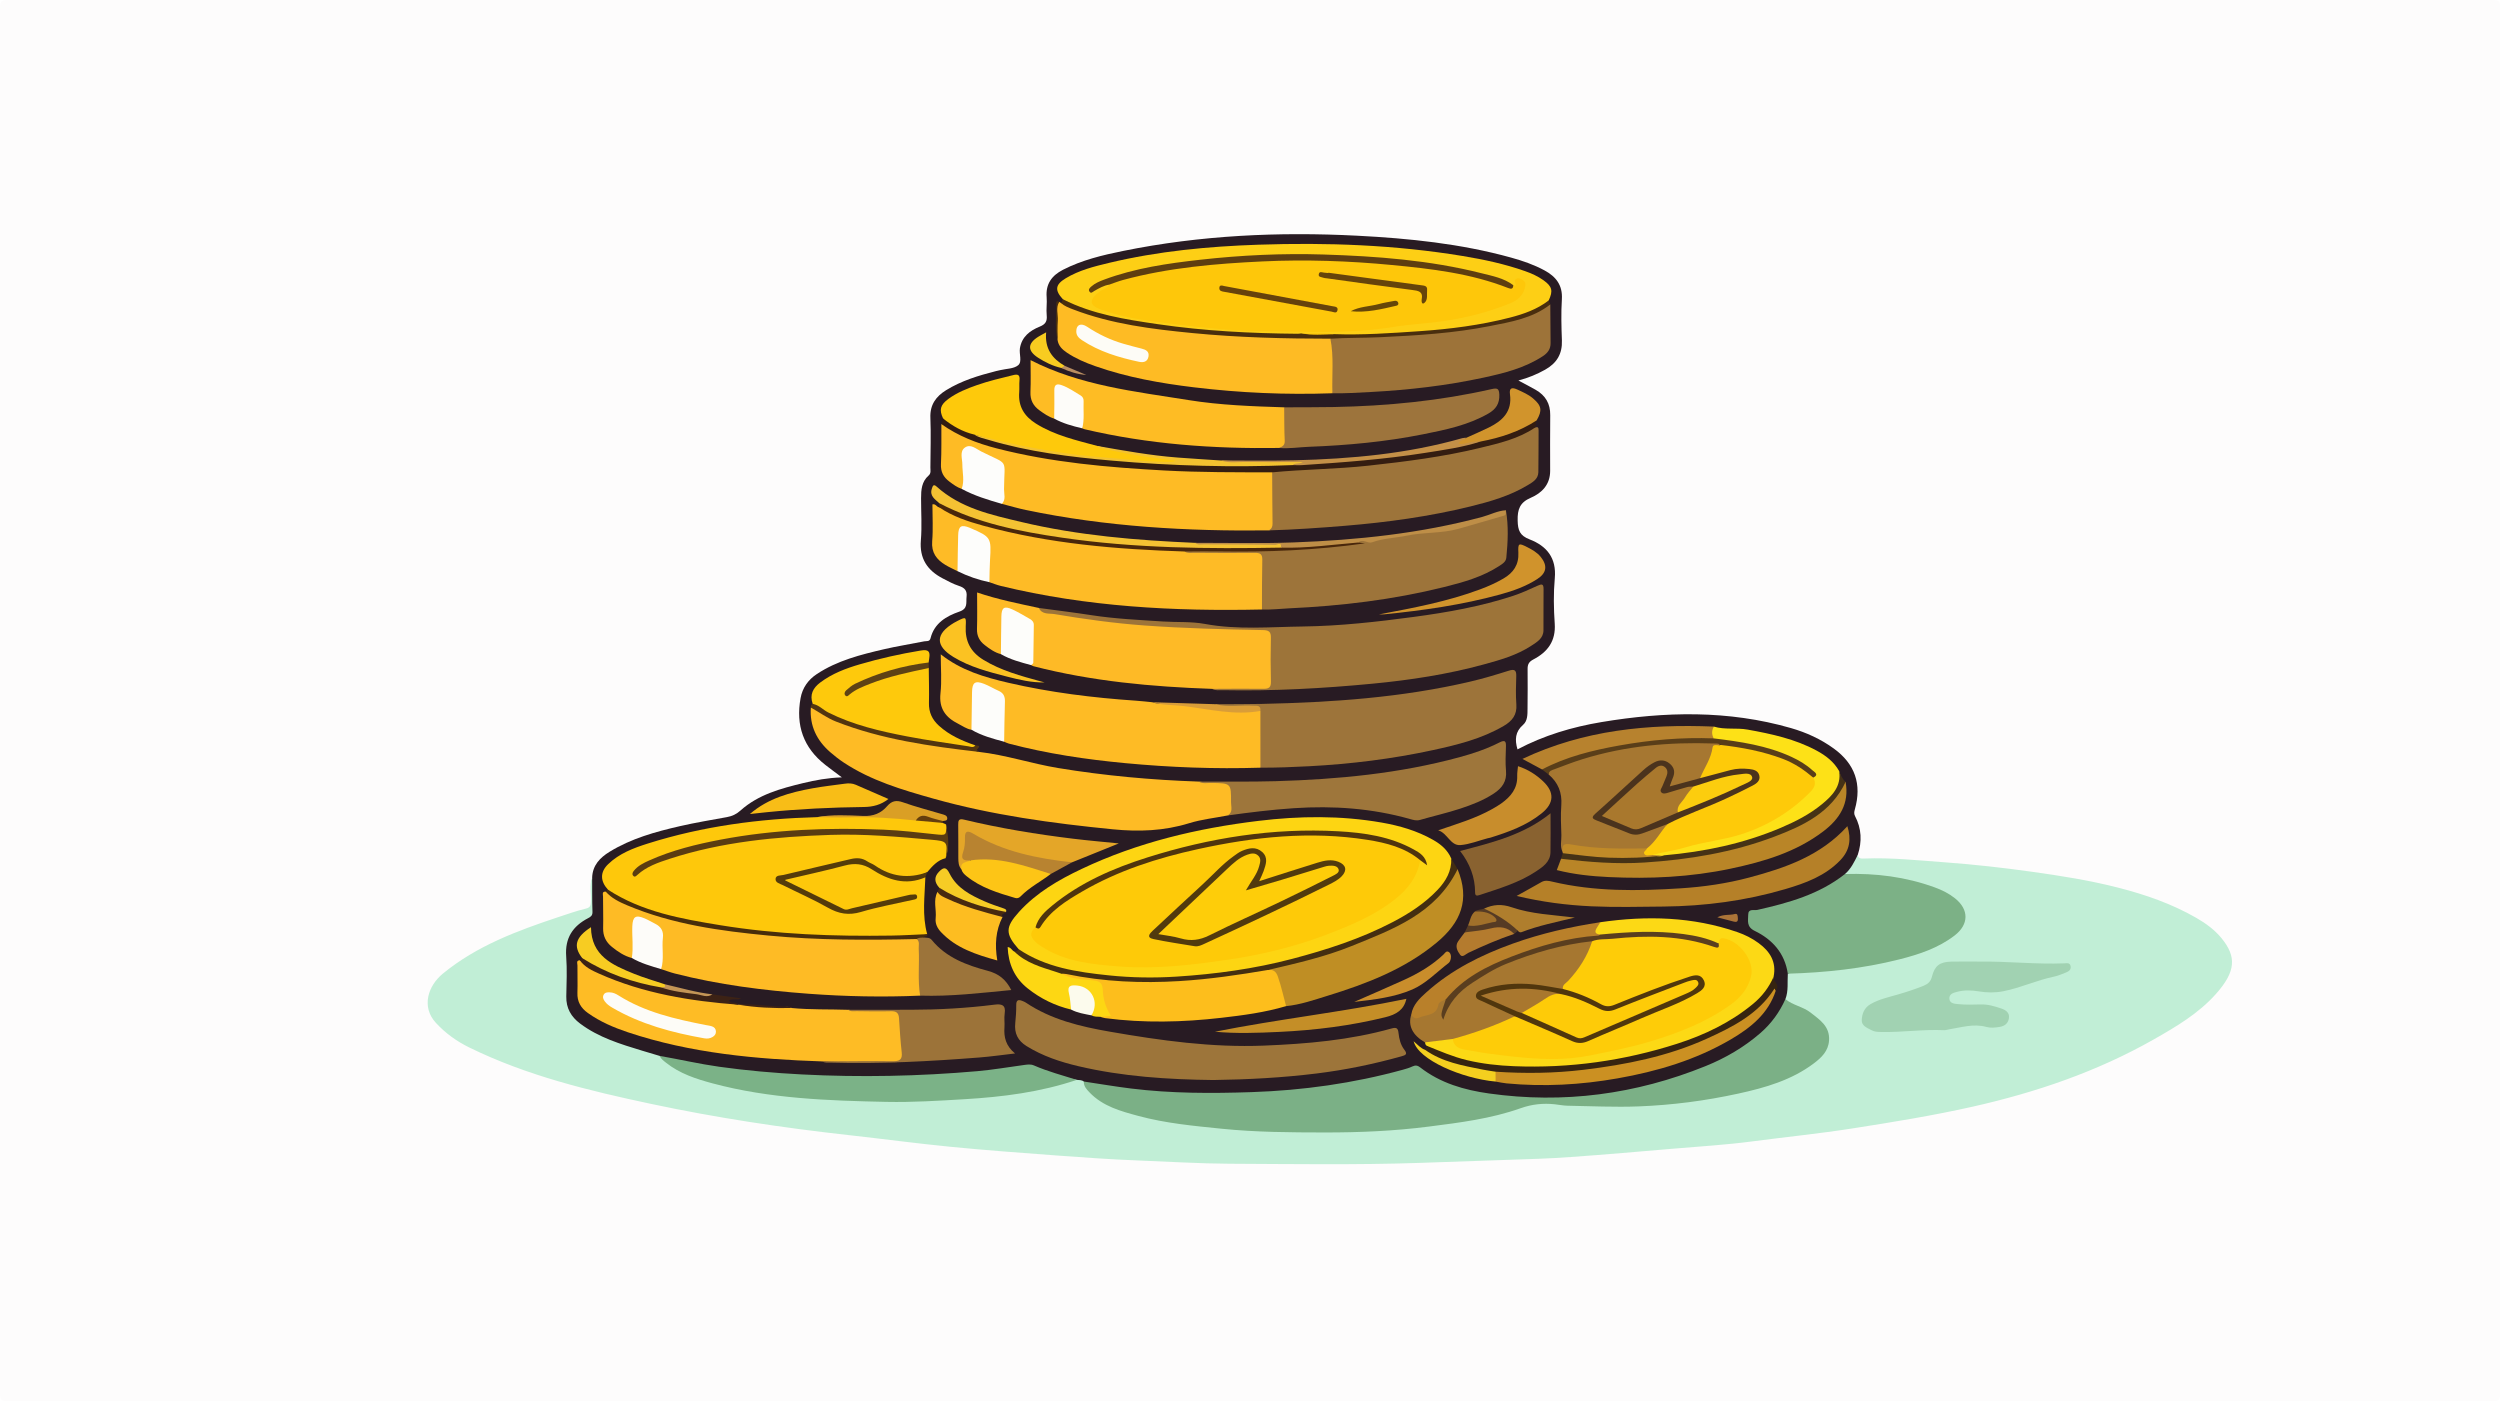 <?xml version="1.0" encoding="utf-8"?>
<!-- Generator: Adobe Illustrator 27.5.0, SVG Export Plug-In . SVG Version: 6.00 Build 0)  -->
<svg version="1.1" id="Layer_1" xmlns="http://www.w3.org/2000/svg" xmlns:xlink="http://www.w3.org/1999/xlink" x="0px" y="0px"
	 viewBox="0 0 8530 4781" style="enable-background:new 0 0 8530 4781;" xml:space="preserve">
<g>
	<path style="fill:#FDFCFC;" d="M4265.402,0.547c1412.831,0,2825.662,0.06,4238.493-0.547c21.964-0.009,26.918,4.945,26.909,26.907
		c-0.6,1575.73-0.6,3151.459,0,4727.188c0.009,21.962-4.946,26.909-26.909,26.904c-2825.662-0.574-5651.324-0.574-8476.985,0
		c-21.963,0.004-26.917-4.942-26.909-26.904C0.6,3178.366,0.6,1602.637,0,26.907C-0.008,4.945,4.945-0.009,26.909,0
		C1439.74,0.607,2852.571,0.547,4265.402,0.547z"/>
	<path style="fill:#281B23;" d="M2020.425,2994.248c1.465-41.686,26.499-67.776,59.388-87.954
		c74.05-45.432,156.61-68.315,240.151-87.478c53.058-12.171,106.892-21.007,160.465-30.865c17.555-3.23,31.975-9.76,45.887-22.262
		c60.792-54.628,137.276-75.183,214.133-93.795c41.397-10.025,83.3-17.829,131.921-19.56c-21.679-16.33-39.162-29.1-56.219-42.416
		c-74.998-58.554-101.547-135.351-84.591-227.917c6.468-35.308,25.849-62.584,55.771-82.328
		c69.581-45.913,148.929-65.866,228.5-84.449c45.444-10.613,91.713-17.659,137.479-26.964c7.657-1.557,18.597,1.88,21.646-10.428
		c12.817-51.756,53.924-75.67,98.367-90.992c30.29-10.443,22.28-30.391,24.607-50.406c2.493-21.439-6.484-31.052-26.149-37.431
		c-19.22-6.235-37.364-16.176-55.396-25.604c-52.321-27.357-79.535-67.719-74.361-129.923c3.95-47.494,0.663-95.586,0.674-143.412
		c0.007-28.721,1.915-56.857,25.84-77.648c8.764-7.616,5.921-17.823,5.96-27.325c0.234-56.611,2.31-113.301-0.025-169.807
		c-1.815-43.921,18.991-72.419,53.21-93.686c52.647-32.719,111.375-50.322,170.895-65.509c4.709-1.202,9.498-2.089,14.226-3.223
		c20.799-4.987,46.183-4.407,61.078-16.613c14.623-11.984,2.855-38.221,6.073-58.008c6.434-39.567,34.328-60.448,67.632-73.846
		c20.134-8.1,25.768-18.686,23.745-39.104c-2.009-20.274,1.513-41.07-0.159-61.41c-3.707-45.073,17.671-73.933,55.891-93.524
		c64.779-33.203,134.816-49.93,205.349-64.248c263.59-53.506,530.206-65.688,798.005-51.939
		c177.207,9.098,353.67,27.087,525.648,74.76c39.461,10.939,78.048,24.226,114.106,43.8c38.761,21.041,61.981,50.296,58.955,98.342
		c-2.938,46.656-1.652,93.705,0.115,140.493c1.746,46.195-17.974,77.916-57.487,99.934c-27.736,15.456-56.634,27.678-90.94,36.718
		c21.871,11.77,40.746,21.409,59.118,31.927c33.255,19.039,49.98,47.255,49.458,86.41c-0.846,63.432-0.215,126.884-0.272,190.328
		c-0.042,46.279-28.007,75.13-66.049,91.472c-37.184,15.973-45.667,39.266-44.817,77.634c0.739,33.375,7.321,51.485,40.561,64.249
		c58.687,22.536,92.422,63.507,86.146,132.651c-4.657,51.309-3.754,103.573-0.215,155.059c4.07,59.216-24.198,96.679-72.628,121.9
		c-15.833,8.246-20.17,17.3-19.934,33.538c0.654,44.883,0.042,89.786-0.209,134.681c-0.11,19.703,0.263,41.612-15.076,54.923
		c-27.108,23.523-28.89,50.818-19.159,83.857c89.862-47.616,186.524-76.407,286.468-93.129
		c216.613-36.243,432.654-41.172,646.3,20.35c52.701,15.176,102.183,37.67,146.769,70.157
		c71.988,52.454,95.956,121.516,71.438,207.557c-2.263,7.94-3.342,14.957,0.6,22.446c22.573,42.893,24.323,87.281,9.303,132.825
		c-1.299,29.808-18.302,50.974-38.632,70.348c-85.777,67.627-186.722,98.953-291.203,122.116
		c-14.01,3.106-33.036-0.304-36.116,22.069c-3.136,22.777,11.466,32.231,28.117,42.658
		c56.587,35.438,100.235,80.613,106.279,151.805c0.666,28.224,2.84,56.563-7.513,83.775
		c-25.178,65.233-71.845,112.747-127.074,152.946c-85.588,62.296-182.571,100.583-282.933,130.471
		c-167.069,49.754-338.561,67.905-512.006,57.739c-115.296-6.758-229.013-26.585-327.669-94.431
		c-12.375-8.511-24.489-9.618-38.656-5.201c-131.915,41.133-267.857,61.686-404.761,75.529
		c-45.363,4.587-91.106,10.767-137.056,7.602c-69.038-4.755-137.674,4.962-207.134,2.193
		c-122.208-4.871-242.907-16.86-362.827-39.578c-9.872-2.406-19.851-4.363-29.676-7.018
		c-43.732-10.151-86.517-23.338-128.198-39.983c-18.662-7.453-37.483-8.519-57.33-5.436
		c-133.974,20.809-268.743,31.061-404.375,32.284c-50.535,0.455-100.989,7.417-151.712,5.338
		c-206.231-8.454-412.759-13.608-615.63-58.009c-19.967-4.37-39.408-10.987-59.738-13.609
		c-67.949-17.415-134.939-37.756-199.508-65.607c-32.47-14.005-62.323-31.974-88.878-55.288
		c-26.285-23.077-40.108-51.234-39.219-87.273c1.224-49.62,2.734-99.448-0.363-148.907c-3.326-53.122,20.085-90.409,61.622-117.608
		c24.104-15.783,33.699-35.12,32.772-63.092C2018.328,3046.735,2016.979,3020.406,2020.425,2994.248z"/>
	<path style="fill:#C1EED6;" d="M6091.79,3409.025c10.852-28.165,6.285-57.792,8.226-86.801
		c32.836-14.648,68.347-11.292,102.688-13.987c128.641-10.095,255.271-29.374,376.37-76.087
		c30.949-11.939,60.687-26.615,86.263-48.378c42.22-35.925,42.53-75.13,0.776-110.935c-18.704-16.039-40.104-27.558-63.217-35.805
		c-83.22-29.695-168.92-45.62-257.388-46.898c-16.991-0.245-35.311,5.009-50.469-7.966c20.648-17.609,31.79-41.58,43.575-65.115
		c2.402,13.58,12.865,12.642,22.647,12.254c91.683-3.637,182.865,6.272,273.971,12.875c99.53,7.213,198.814,18.471,297.859,32.31
		c99.088,13.844,197.557,29.412,294.472,54.283c92.687,23.786,182.564,54.874,265.911,102.811
		c32.31,18.583,62.489,40.395,86.127,69.211c51.906,63.275,49.681,113.841-19.201,191.048
		c-59.065,66.203-134.838,110.969-211.175,154.354c-193.818,110.152-402.28,181.129-618.794,229.85
		c-135.293,30.445-272.138,52.578-409.158,74.07c-114.067,17.891-228.854,29.385-343.215,44.452
		c-89.415,11.782-179.687,17.174-269.626,24.84c-116.068,9.894-232.127,20.036-348.314,28.323
		c-36.81,2.626-73.798,4.751-110.653,6.083c-136.229,4.924-272.502,9.569-408.728,14.103
		c-215.627,7.175-431.152,3.815-646.673,2.774c-102.998-0.497-206.149-7.168-309.23-11.076
		c-94.156-3.57-188.223-10.329-282.212-17.266c-120.046-8.861-240.128-17.749-359.909-29.525
		c-115.788-11.383-231.156-26.967-346.811-39.786c-226.593-25.114-451.825-59.187-674.796-106.591
		c-212.232-45.121-423.034-96.048-619.516-192.2c-42.939-21.014-81.402-48.493-114.238-84.123
		c-50.548-54.849-27.11-126.482,23.906-168.287c116.24-95.253,253.828-146.069,393.637-192.664
		c31.316-10.437,62.594-21.374,94.597-29.181c14.312-3.492,15.898-10.137,16.61-22.019c1.671-27.904-5.715-56.296,4.324-83.734
		c0.228,38.985-0.285,77.991,1.111,116.928c0.45,12.55-5.728,16.927-14.703,21.58c-52.582,27.264-79.544,68.018-74.983,129.797
		c3.366,45.592,1.282,91.65,0.365,137.475c-0.792,39.607,16.314,69.249,47.028,92.306c63.591,47.739,138.239,70.22,212.787,92.888
		c19.485,5.924,39.028,11.662,58.543,17.486c119.736,88.177,261.545,106.534,402.629,125.788
		c99.432,13.57,199.949,13.745,299.919,20.101c93.907,5.97,186.943-0.655,280.087-3.293
		c135.331-3.832,270.138-18.301,401.006-56.999c12.919-3.819,26.153-6.98,39.857-3.776c8.185,0.85,16.78-0.044,23.836,5.604
		c41.615,59.989,104.395,85.423,170.979,104.527c90.413,25.942,183.369,36.01,276.503,46.459
		c115.516,12.959,231.665,12.593,347.301,14.368c78.285,1.201,157.558-1.601,236.384-7.526
		c102.231-7.684,203.793-18.674,304.735-36.086c52.948-9.133,105.775-20.095,155.718-39.633
		c37.834-14.802,75.099-16.393,114.52-13.376c93.145,7.127,185.998,12.263,280.002,7.567
		c97.773-4.884,194.392-14.237,290.259-32.333c92.169-17.398,183.315-38.739,266.356-85.202
		c28.289-15.828,55.127-32.947,74.617-59.866c22.562-31.164,21.34-64.834-4.221-93.053c-25.412-28.054-56.494-47.509-91.293-61.703
		C6107.613,3429.313,6092.255,3427.222,6091.79,3409.025z"/>
	<path style="fill:#FEC80B;" d="M3215.929,2807.697c4.024,1.761,8.049,3.522,12.073,5.283c6.958,37.171,0.552,46.324-34.699,41.603
		c-141.746-18.983-284.353-20.561-426.585-14.998c-167.979,6.571-334.574,27.316-494.713,83.155
		c-32.014,11.163-64.162,22.348-93.2,44.849c116.231-62.907,241.542-86.918,368.156-104.601
		c131.506-18.367,263.953-28.23,396.759-23.482c82.737,2.958,165.505,9.111,247.862,18.583
		c42.842,4.928,49.109,18.406,35.265,69.865c-28.161,6.736-45.712,27.457-63.353,48.059c-45.352,21.777-90.741,36.421-138.071,4.445
		c-10.426-7.044-24.192-9.167-34.157-16.514c-42.012-30.972-86.079-27.396-133.6-14.998
		c-57.502,15.002-115.683,27.655-173.499,41.629c-7.492,1.811-15.412,2.454-21.165,9.186c0.065,10.172,9.262,11.514,15.545,14.709
		c60.025,30.526,120.411,60.335,180.553,90.63c15.618,7.867,30.457,9.614,47.733,5.135c65.739-17.044,131.985-32.059,198.242-47.025
		c-62.091,11.447-123.913,24.29-184.74,41.157c-26.11,7.24-48.964,5.109-72.99-7.725c-49.054-26.203-99.492-49.782-148.95-75.249
		c-8.337-4.292-20.801-7.786-19.672-19.004c1.123-11.154,13.732-12.557,22.964-14.48c66.848-13.925,132.947-31.073,199.567-45.965
		c18.816-4.206,36.744-2.254,54.091,6.344c13.989,6.933,28.496,13.079,41.821,21.047c43.29,25.885,87.496,42.564,138.013,21.388
		c7.313-3.066,15.345-3.065,22.121,2.701c-2.08,64.766-11.523,129.77,6.258,193.896c-29.715,10.372-60.72,13.258-91.752,13.591
		c-72.137,0.775-144.389,2.734-216.412-0.227c-208.114-8.557-415.388-25.168-616.977-82.66
		c-49.673-14.166-98.369-31.326-142.224-59.802c-9.174-5.957-17.996-11.67-21.761-22.573c-26.822-29.42-27.305-59.926,0.145-86.646
		c38.075-37.063,86.844-55.424,135.858-70.903c187.691-59.276,380.915-84.664,577.146-90.025
		c37.715-4.734,75.598-2.06,113.367-1.823c73.402,0.46,147.091-10.108,220.168,4.811
		C3152.676,2796.797,3186.216,2791.415,3215.929,2807.697z"/>
	<path style="fill:#7BB086;" d="M6091.79,3409.025c25.593,21.255,60.155,25.609,86.265,46.137
		c31.462,24.737,65.735,46.646,62.682,94.757c-2.304,36.28-25.894,58.555-51.193,77.726
		c-76.352,57.856-166.613,83.624-258.184,103.627c-112.174,24.505-225.479,39.37-340.794,43.761
		c-81.079,3.088-161.576-0.978-242.323-2.362c-14.507-0.249-28.952-3.36-43.454-4.883c-39.855-4.188-77.487-0.359-116.586,13.509
		c-101.137,35.87-207.406,49.034-313.547,62.625c-118.133,15.126-237.007,20.187-355.463,20.047
		c-116.609-0.137-233.592-0.884-350.251-12.695c-95.882-9.708-191.624-18.597-284.798-43.71
		c-60.044-16.183-120.855-32.536-166.343-79.923c-10.266-10.695-20.386-21.225-19.893-37.512
		c53.817,8.048,107.492,17.242,161.479,23.917c136.772,16.911,274.116,16.915,411.609,12.236
		c174.776-5.947,346.808-29.924,515.531-76.39c11.202-3.085,22.523-6.43,32.965-11.39c10.235-4.862,17.637-3.23,26.327,3.539
		c69.063,53.799,150.485,77.023,234.882,88.899c254.333,35.787,500.625,2.868,738.416-93.311
		c68.026-27.515,131.035-64.188,186.869-112.489C6043.354,3492.809,6071.673,3453.998,6091.79,3409.025z"/>
	<path style="fill:#FEBB25;" d="M4188.807,2782.34c-43.984,8.568-89.146,13.331-131.704,26.505
		c-85.612,26.5-171.513,29.522-260.015,20.749c-206.875-20.509-412.29-48.409-612.881-104.863
		c-106.108-29.863-211.83-61.092-305.123-122.77c-16.207-10.715-31.661-22.806-46.329-35.566
		c-46.11-40.112-70.599-89.978-66.153-152.231c6.544-5.538,13.041-2.777,18.712,1.009c88.57,59.134,190.193,80.964,291.96,102.39
		c74.044,15.589,148.775,26.937,223.977,35.025c14.053,1.512,24.985,10.349,38.343,12.793
		c91.956,10.393,179.915,40.159,271.057,55.176c158.614,26.133,318.121,40.662,478.612,46.151
		c30.878,4.595,61.94,1.592,92.903,1.834c14.608,0.114,24.984,3.277,26.589,19.466c2.4,24.208,2.227,48.45,0.087,72.674
		C4207.752,2773.005,4200.313,2779.585,4188.807,2782.34z"/>
	<path style="fill:#9D7439;" d="M3544.525,2074.345c59.691,8.124,119.521,15.35,179.039,24.589
		c80.932,12.563,162.581,16.149,244.085,21.578c47.654,3.174,96.376-0.363,142.921,8.269
		c111.583,20.693,223.519,10.285,335.11,8.815c126.462-1.666,252.34-15.838,377.829-32.666
		c114.83-15.398,228.529-35.535,338.79-71.74c28.573-9.382,56.175-22.005,83.58-34.546c14.155-6.477,21.014-7.422,20.747,11.561
		c-0.66,46.821,0.172,93.661-0.32,140.487c-0.29,27.595-22.106,39.917-41.392,52.571c-49.593,32.54-106.078,48.441-162.462,63.859
		c-124.175,33.954-250.871,53.316-378.908,65.583c-169.887,16.278-340.006,25.603-510.705,22.16
		c-12.452-0.251-25.481,2.384-37.234-4.464c10.454-11.977,24.845-9.687,38.168-9.877c40.947-0.582,81.911-0.6,122.854-0.067
		c20.856,0.271,30.271-7.685,29.986-29.134c-0.544-40.938-0.498-81.9-0.021-122.84c0.251-21.546-9.651-29.636-30.241-28.968
		c-72.158,2.342-144.068-4.942-216.134-6.827c-166.691-4.359-332.706-19.275-496.739-50.883
		C3567.948,2098.814,3543.503,2103.08,3544.525,2074.345z"/>
	<path style="fill:#FEBB25;" d="M4300.581,2619.333c-154.151,4.911-307.943-1.007-461.438-15.511
		c-133.951-12.657-266.733-32.354-397.042-66.682c-5.502-1.449-10.657-4.219-15.973-6.375c-12.586-21.744-5.159-45.554-6.878-68.401
		c-0.871-11.571-0.148-23.262-0.154-34.899c-0.026-57.182-5.814-65.358-59.39-83.903c-24.38-8.439-32.67-3.77-34.179,21.695
		c-1.776,30.002,0.008,60.117-0.83,90.162c-0.339,12.15,2.456,25.715-10.065,34.521c-16.768-2.644-30.118-12.9-44.786-20.189
		c-43.05-21.393-66.697-51.993-60.941-104.25c4.657-42.28,0.944-85.481,0.944-132.929c69.484,55.106,149.685,78.241,230.424,96.984
		c143.262,33.257,289.053,51.177,435.783,61.188c18.434,1.258,36.802,3.461,55.202,5.226c20.373,7.629,42.034,4.281,62.786,5.231
		c57.995,2.655,115.371,10.32,172.844,17.076c35.852,4.214,71.35,5.784,107.149,1.058c10.628-1.403,21.452-1.714,29.696,7.438
		c11.084,24.218,5.434,49.897,6.162,74.925c0.849,29.176,0.556,58.405-0.058,87.607
		C4309.609,2600.173,4308.134,2610.701,4300.581,2619.333z"/>
	<path style="fill:#FEBB26;" d="M3267.072,1948.817c-13.834-7.045-28.163-13.272-41.402-21.299
		c-30.163-18.288-48.321-41.904-45.044-81.028c3.476-41.513,0.781-83.543,0.781-125.452c11.097-3.219,14.611,9.162,23.198,9.979
		c32.225,4.828,59.783,22.359,89.52,33.776c87.839,33.725,179.352,51.753,271.561,66.435
		c115.167,18.337,231.104,29.719,347.601,37.154c44.618,2.847,89.552,0.496,133.963,7.243c67.175,6.251,134.453,1.768,201.656,2.621
		c66.999,0.85,67.029,0.218,67.08,66.291c0.025,32.182,0.224,64.366-0.121,96.547c-0.146,13.586,0.648,27.598-10.054,38.509
		c-300.167,6.685-598.304-9.207-891.413-80.497c-13.098-3.186-25.714-8.352-38.555-12.595c-15.452-18.79-7.978-40.808-8.31-61.6
		c-0.186-11.612,3.566-23.002,4.295-34.661c2.813-44.989-29.737-81.256-74.557-83.281c-17.289-0.781-18.183,11.963-18.797,23.497
		c-1.496,28.129,0.128,56.338-0.869,84.478C3277.181,1926.863,3281.025,1940.815,3267.072,1948.817z"/>
	<path style="fill:#FEBB25;" d="M4329.259,1809.712c-278.625,3.309-555.663-12.483-829.183-69.656
		c-27.529-5.754-54.561-13.883-81.823-20.911c1.507-34.948,0.803-69.924,1.388-104.877c0.353-21.07-8.175-34.918-27.174-43.689
		c-20.278-9.362-39.6-20.791-60.302-29.256c-33.722-13.79-44.512-6.04-42.204,30.919c1.389,22.247,7.056,44.221,4.958,66.701
		c-1.043,11.172,1.047,24.18-13.651,29.1c-15.921-5.195-28.986-15.17-42.165-25.011c-19.933-14.884-29.816-33.177-28.548-59.5
		c2.188-45.426,1.114-91.01,1.409-136.527c8.137-2.003,15.478,0.282,22.261,4.541c93.778,58.874,199.72,80.525,306.406,99.17
		c164.333,28.72,330.078,41.378,496.788,47.669c86.722,3.273,173.319,2.25,259.946,4.374c16.18,0.396,33.506-3.461,47.296,9.549
		c9.817,19.207,5.837,39.92,6.113,60.025c0.478,34.865,0.687,69.752-0.209,104.62
		C4350.177,1792.055,4348.187,1806.491,4329.259,1809.712z"/>
	<path style="fill:#FEBB25;" d="M2155.711,3268.74c-25.955-6.949-47.675-21.62-68.131-38.216
		c-20.045-16.262-30.361-36.897-29.694-63.668c0.899-36.08-0.445-72.212-0.35-108.32c0.017-6.527-4.639-17.058,9.22-16.329
		c31.72,12.464,58.295,34.395,90.33,46.889c122.707,47.859,251.052,70.053,380.753,86.377
		c190.8,24.013,382.434,27.071,574.367,21.605c6.936-0.197,13.599,0.827,19.816,4.164c8.986,6.215,10.997,15.834,11.226,25.556
		c1.249,53.175,1.294,106.359,0.067,159.538c-0.09,3.9-1.759,7.491-3.889,10.789c-126.913,5.541-253.816,2.991-380.351-6.425
		c-153.697-11.438-306.511-30.646-456.261-68.974c-15.909-4.072-31.349-9.976-47.006-15.03c-5.113-32.833-1.365-65.883-2.366-98.819
		c-1.041-34.252-31.978-66.413-65.95-68.453c-17.729-1.065-21.179,10.567-22.015,24.117c-1.435,23.27-0.047,46.603-0.786,69.888
		C2164.3,3245.725,2166.854,3259.06,2155.711,3268.74z"/>
	<path style="fill:#9D743A;" d="M4300.581,2619.333c-0.032-64.529-0.063-129.058-0.095-193.587
		c-7.584-9.81-18.318-8.896-29.003-8.829c-30.838,0.191-61.697,0.766-92.505-0.371c-11.498-0.424-26.07,2.96-30.895-13.752
		c52.643-0.312,105.301,0.099,157.925-1.06c238.664-5.255,476.248-21.365,709.598-75.895
		c44.467-10.391,88.371-23.534,131.932-37.311c19.903-6.294,26.572-2.414,25.904,18.609c-1.021,32.154-2.033,64.501,0.328,96.517
		c2.61,35.374-14.317,56.317-42.686,72.98c-75.136,44.135-158.545,64.66-242.146,82.766
		c-138.947,30.093-279.757,47.441-421.896,54.978C4411.532,2617.322,4356.126,2619.542,4300.581,2619.333z"/>
	<path style="fill:#FEBA26;" d="M3544.525,2074.345c11.061,23.621,35.608,17.928,53.479,20.956
		c102.35,17.339,205.133,31.48,308.9,38.979c134.092,9.69,268.336,13.061,402.638,15.541c20.155,0.372,27.26,5.93,26.743,26.595
		c-1.242,49.696-1.152,99.467,0.124,149.164c0.509,19.82-6.933,24.85-25.428,24.623c-58.448-0.719-116.913,0.022-175.374,0.199
		c-205.51-7.106-409.555-25.757-609.427-77.267c-2.703-0.697-5.138-2.432-7.698-3.683c-0.012-37.017,0.857-74.033,0.279-111.048
		c-0.494-31.642-46.746-74.401-77.763-72.554c-15.51,0.924-15.733,12.544-16.16,23.085c-1.185,29.211,0.031,58.467-0.66,87.689
		c-0.291,12.313,2.298,25.738-9.083,35.355c-21.14-5.469-38.385-17.993-55.215-31.025c-17.876-13.841-27.184-31.25-26.397-55.098
		c1.337-40.546,0.368-81.168,0.368-124.399C3404.347,2045.441,3474.583,2059.284,3544.525,2074.345z"/>
	<path style="fill:#9D743A;" d="M4329.259,1809.712c9.469-5.081,12.843-12.595,12.679-23.646
		c-0.865-58.128-0.949-116.269-1.303-174.405c20.491-17.669,45.559-13.765,69.559-14.639
		c228.995-8.338,456.214-30.434,678.85-87.829c42.497-10.955,84.026-24.793,123.653-43.928c7.88-3.805,15.8-7.797,25.049-6.411
		c8.689-3.328,12.026-0.779,11.93,8.909c-0.478,47.797,0.114,95.609-0.816,143.394c-0.468,24.055-20.103,34.555-37.548,44.996
		c-60.061,35.945-126.64,55.208-193.797,71.695c-141,34.615-284.349,54.346-429.017,66.205
		C4502.158,1801.131,4415.834,1807.165,4329.259,1809.712z"/>
	<path style="fill:#7CB186;" d="M6295.039,2982.167c104.862-3.208,207.301,9.508,306.355,45.634
		c24.935,9.094,48.454,20.782,69.041,37.199c48.354,38.56,47.645,89.369-1.361,126.991c-55.981,42.978-121.69,64.521-188.703,81.452
		c-124.709,31.509-251.952,45.111-380.354,48.783c-10.223-69.765-52.555-116.708-112.767-145.951
		c-29.22-14.191-22.398-35.101-22.334-55.607c0.066-21.527,19.767-13.481,31.348-16.096
		C6102.761,3080.525,6207.167,3051.594,6295.039,2982.167z"/>
	<path style="fill:#FEBC25;" d="M2805.989,3621.59c-225.222-7.626-448.605-27.636-664.14-99.648
		c-48.075-16.062-94.398-35.854-136.045-65.603c-24.033-17.167-36.805-38.598-35.647-68.974c1.185-31.105-0.301-62.305,0.088-93.455
		c0.079-6.342-5.39-16.85,8.2-17.452c35.85,17.461,68.921,40.108,106.23,54.979c113.393,45.2,232.639,64.872,352.546,81.385
		c27.718,3.817,54.366,12.445,82.156,15.284l-0.317-0.253c50.314,1.813,100.249,10.077,150.79,8.565
		c10.385-0.311,21.408-3.186,31.354,2.919c64.194,6.208,128.658,3.899,192.978,6.124c48.406,5.38,96.999,2.536,145.44,1.802
		c23.367-0.354,35.646,7.979,37.333,29.937c2.978,38.716,7.935,77.311,8.291,116.212c0.193,21.137-7.985,31.166-31.542,30.505
		C2971.165,3621.598,2888.537,3625.858,2805.989,3621.59z"/>
	<path style="fill:#9D743A;" d="M4305.811,2079.592c0.252-56.51-0.194-113.037,1.127-169.522
		c0.476-20.356-8.092-23.925-26.111-23.736c-69.201,0.723-138.417,0.148-207.625-0.264c-10.5-0.063-21.584,2.345-31.264-4.335
		c10.516-12.275,25.003-8.854,38.156-8.923c73.867-0.387,147.74-0.672,221.603-0.064c103.943,0.856,206.974-10.911,310.131-21.12
		c6.874-0.68,13.532-0.59,20.278,0.454c0.404,0.062,1.264-0.662,1.345-1.12c0.165-0.929-0.06-1.927-0.122-2.956
		c3.842-7.202,10.646-7.855,17.564-7.791c54.964,0.504,108.077-14.196,162.3-19.981c30.596-3.264,60.983-8.969,91.661-12.448
		c77.62-8.802,151.544-32.004,224.254-59.533c3.676-1.392,6.244-4.545,9.056-7.216c9.426,53.791,6.668,107.718,1.443,161.618
		c-1.378,14.208-12.778,20.998-23.49,28.003c-58.032,37.948-123.927,56.226-189.88,72.618
		c-173.055,43.012-349.28,64.068-527.278,72.343C4367.92,2077.061,4336.989,2080.957,4305.811,2079.592z"/>
	<path style="fill:#9D753A;" d="M4139.549,3685.055c-154.491-1.878-308.854-11.586-460.383-47.284
		c-61.722-14.541-121.693-34.49-176.376-68.385c-30.194-18.715-42.35-43.91-38.746-78.551c2.115-20.316,3.538-40.822,3.342-61.224
		c-0.17-17.742,7.207-20.202,21.429-14.15c3.568,1.518,7.346,2.804,10.523,4.946c87.03,58.656,186.386,82.104,287.519,99.723
		c173.854,30.288,348.324,54.67,525.588,47.515c147.084-5.937,293.335-18.543,435.792-58.51
		c16.678-4.679,21.712-0.906,23.502,15.562c2.211,20.342,7.076,40.563,20.036,57.248c11.818,15.217,4.104,18.285-10.38,22.335
		c-94.771,26.497-190.719,46.302-288.493,58.376C4375.697,3677.128,4258.134,3683.41,4139.549,3685.055z"/>
	<path style="fill:#FEBB24;" d="M3614.29,1029.975c2.067,1.423,4.135,2.847,6.202,4.271c7.052-1.462,13.575,0.523,19.876,3.313
		c106.396,47.103,219.807,64.626,333.902,79.398c104.309,13.505,209.074,19.602,314.116,24.85
		c74.134,3.703,148.137,2.368,222.163,4.633c11.603,0.355,23.69-0.937,33.175,8.231c9.089,13.408,11.148,28.821,11.649,44.323
		c1.217,37.713,0.705,75.449,0.298,113.175c-0.116,10.785-1.484,21.306-9.499,29.624c-158.031,5.685-315.531-1.311-472.489-20.3
		c-114.2-13.815-227.128-33.746-336.115-72.006c-34.066-11.959-67.128-25.974-97.248-46.225c-15.792-10.617-29-23.09-31.886-43.206
		c-4.395-39.795-0.999-79.712-1.855-119.563C3606.464,1035.103,3608.534,1031.146,3614.29,1029.975z"/>
	<path style="fill:#FDD512;" d="M3475.535,3238.507c-45.671-52.059-46.261-74.546,1.454-127.235
		c59.341-65.527,134.672-109.013,213.336-146.332c191.215-90.712,394.399-138.748,603.446-164.108
		c140.078-16.994,280.212-18.658,419.803,5.651c61.693,10.744,121.355,27.98,176.261,59.223
		c26.886,15.299,49.588,34.517,61.952,63.838c13.692,46.007-11.309,79.164-38.729,110.052
		c-46.119,51.95-105.307,86.717-166.242,117.805c-155.209,79.184-321.445,124.714-492.069,154.676
		c-127.738,22.43-256.783,34.977-386.626,29.336c-113.005-4.909-225.695-14.779-331.631-59.894
		C3513.257,3271.625,3489.381,3261.996,3475.535,3238.507z"/>
	<path style="fill:#9D7339;" d="M4546.172,1341.792c-2.05-62.064,5.502-124.48-6.837-186.166
		c9.426-11.935,22.985-9.184,35.232-9.047c96.471,1.079,192.673-5.77,288.669-12.992c106.646-8.023,212.721-22.308,316.145-51.655
		c30.212-8.573,58.76-20.688,86.242-35.638c7.474-4.066,13.987-11.333,23.952-7.51c0.312,43.856,0.372,87.716,1.043,131.567
		c0.32,20.895-10.033,34.221-26.79,45.182c-61.64,40.321-131.782,57.744-202.068,72.95c-126.567,27.382-254.9,42.126-384.304,49.025
		C4633.669,1339.842,4590.016,1342.659,4546.172,1341.792z"/>
	<path style="fill:#9E763B;" d="M4188.807,2782.34c18.937-11,11.397-29.358,11.483-44.822c0.361-65.168-0.025-64.854-65.244-66.153
		c-15.263-0.304-31.251,3.776-45.784-4.657c87.777-0.32,175.609,1.217,263.322-1.33c211.514-6.142,421.442-25.902,626.577-81.629
		c47.08-12.79,93.314-28.286,136.823-50.397c19.676-9.999,22.955-4.152,22.27,14.752c-0.989,27.284-2.28,54.814,0.208,81.904
		c3.31,36.042-13.344,58.846-41.496,77.415c-35.407,23.354-74.605,38.469-114.267,51.526
		c-45.215,14.885-91.877,25.329-137.644,38.618c-12.395,3.599-22.935,0.105-34.145-3.056
		c-129.777-36.597-261.81-45.941-396.13-36.973C4338.982,2762.599,4263.89,2771.89,4188.807,2782.34z"/>
	<path style="fill:#FEBC24;" d="M4364.527,1528.414c-223.64,3.296-445.443-12.519-663.825-63.84
		c-2.762-0.649-5.335-2.101-7.997-3.178c-7.319-24.682-2.486-49.996-3.846-74.988c-1.381-25.357-45.219-64.148-69.93-61.905
		c-10.615,0.964-11.944,8.563-12.519,16.385c-1.347,18.341-0.078,36.749-0.753,55.108c-0.417,11.363,1.538,23.579-8.779,32.34
		c-18.857-5.922-34.786-17.057-50.517-28.5c-21.145-15.381-31.632-35.129-30.46-62.352c1.58-36.683,0.392-73.485,0.392-108.733
		c169.844,86.972,355.981,106.915,539.305,136.362c107.732,17.305,216.969,21.259,326.012,24.67
		c10.576,9.721,9.906,22.766,10.047,35.351c0.273,24.346,0.279,48.695-0.165,73.046
		C4391.162,1516.304,4384.474,1528.103,4364.527,1528.414z"/>
	<path style="fill:#7BB287;" d="M3674.072,3684.524c-124.506,41.983-253.229,58.343-383.805,66.025
		c-88.542,5.209-177.203,10.935-265.692,9.071c-199.341-4.199-398.824-11.035-593.135-63.141
		c-56.504-15.152-112.211-33.235-159.094-70.629c-8.388-6.69-17.183-12.923-21.774-23.148
		c67.918,11.793,135.06,27.444,203.469,37.05c93.653,13.15,187.703,21.324,281.968,26.212
		c199.736,10.358,399.383,6.308,598.62-11.148c53.19-4.66,105.976-13.919,158.953-21.026c11.543-1.549,22.878-3.531,34.427,1.521
		C3575.24,3655.975,3625.073,3669.033,3674.072,3684.524z"/>
	<path style="fill:#FDCF15;" d="M3626.559,1021.023c-28.258-30.695-26.35-49.74,9.565-71.456
		c45.574-27.556,96.747-40.409,147.945-52.644c167.646-40.061,338.448-56.229,510.042-62.034
		c233.31-7.893,466.107,0.547,696.993,38.665c72.046,11.894,143.435,27.224,212.547,51.563c22.14,7.797,43.468,17.332,62.633,31.022
		c29.778,21.27,33.428,35.947,17.875,68.976c-15.407,30.24-46.93,36.793-74.204,46.989c-76.893,28.748-157.828,41.769-238.8,51.992
		c-129.322,16.328-259.57,20.678-389.77,24.484c-9.731,0.285-19.501,0.38-29.226-0.686c-36.535-5.616-73.294-1.57-109.932-2.553
		c-216.448-0.076-431.764-13.148-644.046-58.525c-46.545-9.949-93.208-20.411-136.767-40.771
		C3648.25,1039.891,3633.919,1035.291,3626.559,1021.023z"/>
	<path style="fill:#A67731;" d="M5331.417,2906.401c-9.635-18.324-3.253-37.915-3.979-56.847c-1.299-33.884-2.768-68-0.272-101.73
		c3.202-43.282-10.748-77.747-43.364-105.422c-4.839-19.347,11.194-23.206,22.771-27.984
		c87.543-36.13,178.929-58.561,272.249-73.166c83.781-13.112,168.276-14.787,252.882-12.815c13.377,0.312,27.551-2.162,38.727,8.436
		c-32.738,33.467-35.56,83.24-64.588,118.759c-28.615,20.411-63.833,21.183-95.886,31.288c-14.347,4.523-18.903-6.732-14.49-19.645
		c7.519-21.996,15.436-45.322-10.416-59.437c-24.572-13.416-45.27,1.864-63.329,17.155
		c-56.485,47.825-110.418,98.479-163.892,149.639c-12.023,11.503-9.348,16.646,4.823,21.712
		c32.115,11.48,63.69,24.387,94.903,38.137c20.545,9.05,39.664,2.883,59.507-3.452c23.582-7.529,44.776-24.101,71.64-19.983
		c-14.051,39.13-36.492,71.297-74.982,90.181c-78.939,4.712-157.68,3.466-235.917-9.057
		C5359.517,2889.244,5342.937,2888.746,5331.417,2906.401z"/>
	<path style="fill:#BF8E24;" d="M4973.292,2965.763c42.886,103.751,11.71,181.366-71.319,250.351
		c-109.35,90.854-239.163,140.48-372.741,181.565c-46.278,14.234-92.333,30.406-141.071,35.244
		c-16.114-7.909-12.488-24.837-17.266-37.904c-10.7-29.265-9.674-64.266-40.996-83.405c0.477-19.52,17.502-15.237,27.834-17.526
		c106.806-23.665,211.688-53.823,312.175-97.118c75.188-32.395,148.713-68.395,211.868-122.395
		c29.354-25.099,53.57-53.446,70.84-87.989C4957.03,2977.76,4958.728,2965.014,4973.292,2965.763z"/>
	<path style="fill:#9D743C;" d="M4364.527,1528.414c10.894-4.637,19.745-8.939,18.962-24.605
		c-1.896-37.944-1.402-76.008-1.875-114.024c56.544-0.297,113.104,0.071,169.636-1.011c181.264-3.469,361.043-20.874,538.089-61.133
		c19.674-4.474,25.525-1.918,26.335,19.031c1.17,30.253-11.726,49.557-36.876,64.052c-69.616,40.122-147.147,55.88-224.26,71.264
		c-127.974,25.53-257.674,37.565-388.08,42.446C4432.485,1525.707,4398.687,1531.512,4364.527,1528.414z"/>
	<path style="fill:#FEC90C;" d="M3168.93,2279.338c0.319,39.842,1.595,79.707,0.653,119.519
		c-0.748,31.591,10.946,56.168,33.856,77.119c35.981,32.906,79.354,51.625,124.495,67.322c-1.988,15.035-13.962,11.738-22.46,10.585
		c-145.713-19.758-291.472-40.181-429.945-92.639c-36.833-13.954-74.944-28.406-102.532-59.526
		c-11.2-31.496,0.937-54.449,26.056-73.266c40.461-30.31,86.712-47.834,134.586-61.786c68.282-19.9,137.453-35.494,207.744-47.025
		c26.191-4.297,32.993,2.43,29.104,26.345c-0.778,4.783-1.315,9.605-1.964,14.41c-7.125,10.264-18.846,9.029-28.976,11.046
		c-65.931,13.132-130.582,30.542-192.847,56.204c-17.927,7.389-35.444,15.406-51.967,33.255
		c80.277-48.635,166.614-65.976,252.327-85.17C3154.693,2274.02,3162.524,2272.806,3168.93,2279.338z"/>
	<path style="fill:#FDBE1C;" d="M4328.743,3309.099c16.851-0.897,25.555,6.481,31.399,23.151
		c11.58,33.031,18.843,67.081,28.021,100.672c-72.152,21.458-146.551,31.303-220.899,39.856
		c-132.033,15.19-264.385,18.374-396.633,1.098c-5.641-0.737-11.087-2.973-16.624-4.51c8.442-10.154,18.479-8.596,28.248-4.397
		c-18.061-23.669-23.721-52.58-27.353-81.611c-2.528-20.21-11.899-28.73-31.858-30.267c-27.24-2.097-54.395-6.498-80.645-14.088
		c-8.444-2.442-26.36-0.916-18.615-20.246c15.653-7.079,30.843-0.133,45.761,2.442c120.321,20.764,240.98,26.46,362.948,16.798
		c75.575-5.988,150.671-14.435,225.714-24.589C4281.466,3310.262,4304.364,3295.35,4328.743,3309.099z"/>
	<path style="fill:#FCD915;" d="M5460.585,3146.545c158.166-22.798,314.426-18.968,467.118,33.729
		c25.857,8.924,50.113,21.043,72.331,37.286c39.161,28.629,61.708,64.415,51.514,115.01c-0.16,28.514-16.269,48.877-34.54,68.317
		c-60.109,63.952-135.155,105.379-214.777,138.289c-142.619,58.947-292.325,88.353-445.645,101.844
		c-103.283,9.087-206.283,9.502-308.781-6.836c-51.111-8.146-100.81-22.597-147.894-44.736
		c-11.346-5.334-23.692-9.544-31.057-20.938c-5.509-2.09-5.463-7.482-7.07-11.891c28.908-16.772,60.447-18.227,92.626-15.957
		c18.938,25.22,46.266,33.516,75.742,39.047c85.447,16.036,172.08,20.068,258.439,27.034c46.363,3.74,91.589-6.933,136.256-14.859
		c131.672-23.364,261.716-53.907,382.508-114.515c46.403-23.283,91.775-48.215,126.669-87.668
		c53.388-60.364,41.977-126.033-27.157-166.38c-15.722-9.175-30.268-12.409-46.449-2.891
		c-45.777-7.093-89.417-24.027-136.057-27.592c-68.702-5.251-137.402-4.103-206.006-0.76c-18.188,0.886-36.43,3.879-54.849,3.246
		c-10.519-1.335-22.052-2.339-24.356-15.303C5436.12,3162.967,5448.16,3154.353,5460.585,3146.545z"/>
	<path style="fill:#B58028;" d="M5174.795,3056.904c30.413-16.933,57.647-31.729,84.489-47.205
		c12.294-7.089,24.158-4.553,36.677-1.574c144.854,34.463,291.658,32.251,438.793,22.813
		c78.838-5.056,156.794-16.383,233.198-36.701c124.104-33.005,244.023-74.43,335.313-175.332
		c13.919,44.232,8.064,82.079-23.056,114.981c-51.695,54.654-119.792,79.455-189.042,99.832
		c-135.225,39.791-274.001,58.043-414.87,59.444c-81.919,0.814-163.987,2.943-245.745-0.812
		C5345.597,3088.449,5261.017,3077.62,5174.795,3056.904z"/>
	<path style="fill:#A67730;" d="M4956.627,3544.95c-31.616,3.887-63.232,7.775-94.845,11.666
		c-42.749-25.134-58.491-57.391-46.477-95.24c34.507,2.408,67.035,1.523,86.178-35.376c6.001-11.568,16.738-21.773,33.118-16.18
		c7.549,16.853-8.333,28.887-9.343,47.599c19.854-50.766,55.347-83.719,96.441-111.974
		c116.858-80.349,249.794-115.946,387.028-139.743c7.802-1.353,15.522-1.821,22.61,2.822c9.113,11.217,3.47,22.051-1.403,32.451
		c-24.398,52.059-56.061,98.873-99.975,136.719c-54.203-2.57-107.521-15.679-162.264-12.891
		c-35.234,1.794-69.546,7.511-102.882,18.773c-6.922,2.339-16.659,4.264-16.117,14.118c0.42,7.647,8.977,9.351,14.791,12.569
		c26.474,14.654,54.979,24.855,82.376,37.486c9.478,4.37,20.931,6.602,23.126,19.643c-6.076,11.184-17.766,14.651-27.988,19.864
		c-49.611,25.3-102.107,42.794-155.894,56.624C4975.801,3546.274,4966.296,3549.471,4956.627,3544.95z"/>
	<path style="fill:#FEC90B;" d="M3217.85,1427.87c-14.024-29.585-9.92-46.364,18.573-67.15
		c29.36-21.417,62.868-34.842,96.916-46.779c40.441-14.178,82.134-23.808,123.684-34.069c17.356-4.286,23.187-0.031,21.465,17.661
		c-1.318,13.533,0.119,27.321-0.96,40.893c-3.815,47.973,17.082,81.76,57.059,106.858c64.638,40.581,137.832,56.762,209.906,76.423
		c75.362,22.021,153.063,30.59,230.617,39.936c15.148,1.825,30.638,1.71,46.04,8.286c-8.515,16.839-22.292,13.405-34.243,14.393
		c-44.982,3.719-89.597-3.66-134.072-7.286c-54.167-4.417-108.501-8.115-162.568-15.084
		c-120.879-15.581-240.682-35.777-357.613-70.769C3288.048,1481.619,3244.751,1469.596,3217.85,1427.87z"/>
	<path style="fill:#9C7339;" d="M2805.989,3621.59c79.943-0.415,159.895-1.64,239.823-0.744
		c23.573,0.264,33.708-5.194,30.798-30.631c-4.415-38.603-6.686-77.468-9.189-116.265c-1.187-18.401-9.681-24.232-27.991-23.684
		c-38.983,1.166-78.036,0.215-117.056-0.242c-9.516-0.111-19.677,2.319-28.191-4.563c71.087-0.052,142.175-0.046,213.263-0.172
		c95.422-0.169,190.563-5.386,285.25-17.345c24.2-3.057,39.954-0.167,35.249,30.459c-2.341,15.237,0.462,31.191-0.717,46.695
		c-2.571,33.82,4.753,63.694,36.08,89.315c-43.631,5-82.387,10.65-121.347,13.698c-168.893,13.212-337.959,22.401-507.487,17.47
		C2824.885,3625.302,2814.863,3627.295,2805.989,3621.59z"/>
	<path style="fill:#B98527;" d="M6297.149,2667.93c13.516,73.559-20.34,126.22-75.732,168.421
		c-93.814,71.471-203.838,103.751-316.824,127.596c-137.068,28.928-276.053,35.307-415.512,28.621
		c-59.033-2.831-118.203-8.849-177.301-23.85c5.098-13.543,9.818-26.083,14.539-38.624c10.051-9.412,21.889-6.293,33.297-4.34
		c45.214,7.742,91.216,11.807,136.59,11.966c173.204,0.607,343.68-20.291,509.22-74.397
		c72.709-23.765,142.194-53.128,203.691-99.754c27.616-20.938,52.055-43.682,66.753-75.873
		C6279.861,2678.956,6282.383,2666.143,6297.149,2667.93z"/>
	<path style="fill:#FDE117;" d="M5847.675,2479.126c37.596,11.527,76.769,3.337,115.183,10.268
		c81.585,14.722,161.903,31.97,235.623,71.771c31.25,16.872,58.754,37.926,76.63,69.557c13.898,39.476-3.222,68.888-29.621,96.488
		c-48.422,50.623-109.671,80.315-172.643,106.755c-126.868,53.267-259.908,80.837-396.677,91.928
		c-12.636-0.961-25.779,1.779-37.625-5.013c-7.552-11.427,2.846-14.611,9.161-14.692c53.72-0.693,100.896-29.776,153.088-35.24
		c69.708-7.297,135.58-28.611,199.099-55.423c60.192-25.408,114.632-61.989,161.517-108.705c14.67-14.617,23.6-30.693,22.155-51.707
		c5.326-17.494-8.194-24.577-18.763-32.566c-51.854-39.198-112.789-56.335-174.503-72.077
		c-48.144-12.281-98.809-11.601-145.855-29.294C5832.631,2506.163,5828.084,2491.7,5847.675,2479.126z"/>
	<path style="fill:#896230;" d="M4981.868,2903.543c111.012-29.085,218.364-55.469,308.588-128.615
		c0,46.099,0.686,89.748-0.225,133.364c-0.682,32.664-26.4,49.767-49.108,64.84c-58.851,39.064-126.521,58.701-192.893,80.79
		c-9.357,3.114-15.151,2.974-15.167-8.767C5032.996,2992.805,5014.964,2946.564,4981.868,2903.543z"/>
	<path style="fill:#CB9022;" d="M6058.981,3379.927c-25.437,78.761-85.514,126.608-152.737,166.114
		c-119.92,70.474-251.174,109.378-387.438,133.418c-125.497,22.141-251.57,29.081-378.528,17.03
		c-12.532-1.19-24.903-4.074-37.349-6.172c-8.796-10.681-8.669-22.06-2.688-33.896c11.146-10.887,25.382-9.53,38.701-8.067
		c123.529,13.57,245.43-1.634,366.816-21.646c131.657-21.706,259.039-57.574,377.591-120.972
		c59.931-32.05,115.55-68.877,156.557-124.62C6051.623,3365.19,6052.869,3365.799,6058.981,3379.927z"/>
	<path style="fill:#341D11;" d="M3217.85,1427.87c31.971,25.747,66.887,45.761,107.284,55.108
		c153.277,49.611,311.446,71.566,471.329,84.991c66.772,5.607,133.581,9.873,200.436,13.928c17.672,1.072,34.744-3.721,52.369-3.061
		c60.211,2.255,120.386-0.18,180.744,5.241c59.894,5.379,120.188-8.183,180.564-4.372c213.87-7.248,425.57-32.155,634.609-78.275
		c60.538-16.067,122.176-29.12,176.163-63.537c6.465-4.122,13.527-7.933,21.63-3.481c-1.744,8.148-3.488,16.296-5.233,24.444
		c-56.653,38.458-122.305,53.486-187.095,69.246c-125.462,30.519-253.314,46.708-381.59,60.745
		c-109.249,11.954-219.158,12.254-328.42,22.817c-122.8-0.242-245.606,0.351-368.284-6.416
		c-192.592-10.624-384.393-27.081-572.033-75.436c-67.376-17.363-131.261-42.277-188.373-82.791
		C3213.926,1440.626,3215.888,1434.248,3217.85,1427.87z"/>
	<path style="fill:#C88D2C;" d="M4907.09,2833.005c63.494-21.67,127.142-40.268,185.255-73.082
		c10.174-5.745,20.298-11.714,29.812-18.471c32.43-23.036,56.056-51.211,54.539-94.209c-0.369-10.462,1.641-21.008,2.687-33.018
		c33.642,10.874,61.336,28.554,85.577,51.453c39.325,37.147,38.072,74.586-4.364,109.001
		c-51.748,41.968-113.303,64.063-175.904,83.588c-2.779,0.867-5.761,1.065-8.587,1.807c-31.064,8.161-61.764,20.89-93.266,23.34
		C4948.804,2886.063,4938.857,2842.586,4907.09,2833.005z"/>
	<path style="fill:#9C743A;" d="M3139.426,3397.125c-8.668-53.232-1.884-106.913-4.757-160.303
		c-0.6-11.134,4.366-23.729-6.714-32.833c5.354-14.431,14.557-11.135,24.317-5.281c9.328,1.486,19.363-0.817,26.832,8.354
		c49.472,60.747,119.667,86.251,191.217,105.382c37.685,10.077,61.763,29.407,80.188,65.54
		C3346.188,3388.045,3243.382,3400.418,3139.426,3397.125z"/>
	<path style="fill:#E4A628;" d="M3280.347,2966.274c-9.771-11.024-10.454-24.685-10.547-38.262
		c-0.26-37.973,0.252-75.955-0.368-113.92c-0.234-14.295,1.733-21.828,19.199-17.628c122.973,29.567,247.601,50.006,373.078,65.271
		c50.618,6.158,101.454,10.528,155.714,16.073c-55.645,22.473-107.654,43.477-159.662,64.481
		c-60.209,8.557-117.622-7.5-174.388-22.788c-54.257-14.612-108.057-32.246-156.689-61.795
		c-18.302-11.12-26.972-5.949-27.616,14.523c-0.673,21.4-18.23,46.168,11.699,61.817
		C3307.162,2950.943,3288.046,2953.221,3280.347,2966.274z"/>
	<path style="fill:#B9802A;" d="M4933.22,3409.705c-9.554,4.766-23.496,8.161-25.292,18.258
		c-6.901,38.812-42.207,32.905-66.164,44.338c-11.025,5.261-20.909,0.696-26.457-10.921c5.295-33.046,28.226-54.701,51.116-75.299
		c85.884-77.283,187.115-127.618,294.986-166.405c97.216-34.956,197.289-57.604,299.176-73.131
		c-4.479,7.026-9.226,13.896-13.38,21.108c-8.769,15.227-0.258,19.772,13.346,20.904c-5.071,15.223-18.571,10.799-29.292,12.3
		c-141.19,19.779-275.896,59.184-398.979,132.978c-27.594,16.544-52.909,36.52-75.25,60.008
		C4950.398,3400.816,4943.789,3408.386,4933.22,3409.705z"/>
	<path style="fill:#B7822E;" d="M5847.675,2479.126c-7.754,13.324-7.661,26.74-0.469,40.239c-15.05,13.154-33.412,8.44-50.385,8.284
		c-163.919-1.503-323.26,23.474-477.54,79.794c-18.87,6.889-35.904,20.583-57.801,17.996c-20.986-11.292-41.972-22.583-66.982-36.04
		C5405.192,2490.098,5623.943,2469.962,5847.675,2479.126z"/>
	<path style="fill:#FDBD21;" d="M3420.596,3128.916c-23.44,45.786-26.724,94.407-17.859,148.241
		c-72.786-20.318-140.541-42.084-192.068-96.853c-12.507-13.293-20.232-28.69-18.176-47.487c3.265-29.84-9.278-60.784,6.293-89.745
		c53.808,24.702,108.748,46.427,165.63,63.06C3383.907,3111.832,3404.655,3114.458,3420.596,3128.916z"/>
	<path style="fill:#432E11;" d="M4328.743,3309.099c-100.739,17.203-201.668,32.056-303.898,38.324
		c-129.927,7.967-258.671,2.561-386.299-23.964c-5.638-1.171-11.573-0.913-17.369-1.321
		c-59.463-1.399-109.159-27.287-155.158-62.188c-3.848-2.92-5.255-7.994-4.906-13.118c5.827-1.01,11.301-2.631,14.422-8.327
		c93.137,62.898,199.915,78.21,308.182,89.48c76.81,7.995,154.099,9.12,230.524,4.226c132.808-8.506,264.733-26.435,394.083-60.446
		c118.661-31.2,234.77-68.843,343.835-125.752c56.043-29.242,108.834-63.451,152.769-109.737
		c28.415-29.935,48.071-63.769,46.861-106.734c7.173,12.076,14.346,24.151,21.513,36.224
		c-74.275,151.794-220.531,204.98-362.639,262.518C4519.779,3265.082,4424.047,3286.77,4328.743,3309.099z"/>
	<path style="fill:#F4C233;" d="M3205.029,1716.995c-14.778-13.607-34.258-24.97-25.357-50.327
		c2.524-7.192,4.836-16.631,15.575-6.908c82.206,74.426,186.713,96.865,289.499,121.278
		c194.806,46.269,393.514,62.559,593.001,71.175c55.333,5.373,110.8,1.297,166.198,2.258c38.96,0.676,77.941-0.001,116.912,0.224
		c9.453,0.055,22.59-1.923,12.759,14.999c-10.29,8.099-22.469,5.139-33.887,5.162c-113.24,0.232-226.531,2.186-339.703-0.586
		c-74.744-1.831-149.417-8.485-224.033-15.538c-110.406-10.436-219.865-25.679-328.353-48.311
		c-71.821-14.983-140.943-38.385-208.053-67.796C3226.29,1736.799,3212.365,1731.159,3205.029,1716.995z"/>
	<path style="fill:#362410;" d="M6058.981,3379.927c-1.951-1.782-2.015-10.658-6.126-4.29
		c-55.198,85.479-141.72,128.693-229.743,168.595c-133.393,60.47-275.477,88.462-419.951,105.879
		c-99.88,12.041-200.049,13.2-300.362,6.512c-5.65,4.643-12.272,5.727-19.199,4.643c-67.236-10.527-134.161-22.314-195.351-54.409
		c-10.84-5.686-24.03-9.584-25.938-24.87c2.179-4.492,4.358-8.984,6.541-13.476c44.686,18.006,88.675,37.352,136.013,48.65
		c53.208,12.7,106.95,18.542,161.259,20.715c189.508,7.586,374.782-18.583,555.019-76.237
		c94.307-30.167,183.526-72.804,260.708-136.772c30.376-25.175,53.982-55.86,69.698-92.298
		C6048.975,3349.149,6075.762,3361.12,6058.981,3379.927z"/>
	<path style="fill:#FDD713;" d="M3461.112,3246.833c39.391,38.562,90.602,52.958,141.021,68.984
		c6.371,2.025,12.692,4.21,19.04,6.321c33.098,17.716,70.013,19.008,105.917,22.533c22.772,2.235,34.44,6.821,35.57,33.396
		c1.251,29.447,8.896,58.876,27.957,87.913c-14.835,1.372-25.722,2.379-36.61,3.387c-10.227-0.328-20.59,0.172-30.023-4.96
		c-0.74-19.305,1.12-38.656-3.223-57.885c-5.62-24.883-29.095-40.24-53.583-34.847c-12.33,2.715-10.703,10.98-10.803,19.962
		c-0.198,17.667,9.688,35.75-1.869,52.996c-54.763-13.115-104.212-37.243-148.19-72.325
		c-44.694-35.654-65.841-82.945-68.219-140.945C3449.725,3231.913,3452.642,3243.781,3461.112,3246.833z"/>
	<path style="fill:#F8BD17;" d="M2558.585,2777.442c62.747-54.193,137.575-73.834,214.298-87.843
		c36.297-6.627,73.095-10.518,109.667-15.642c12.714-1.781,25.231-1.613,37.272,3.635c36.473,15.896,72.956,31.769,111.481,48.541
		c-25.244,20.077-53.249,26.964-83.218,27.331c-111.011,1.358-221.802,6.63-332.28,17.816
		C2596.72,2773.213,2577.658,2775.383,2558.585,2777.442z"/>
	<path style="fill:#C48E27;" d="M4145.415,3520.23c215.32-42.947,436.415-67.209,653.119-112.24
		c-8.107,37.809-34.255,53.503-71.759,62.757c-118.633,29.271-239.017,44.178-360.639,50.022
		C4291.664,3524.346,4217.021,3527,4145.415,3520.23z"/>
	<path style="fill:#492E0E;" d="M3626.559,1021.023c102.107,51.991,213.708,68.872,324.934,85.211
		c157.882,23.193,317.048,31.207,476.547,32.587c3.849,0.033,7.706-0.825,11.558-1.267c37.083,5.522,74.393,0.822,111.561,2.488
		c97.489,3.495,194.696-3.341,291.781-10.001c104.006-7.135,207.426-20.344,308.667-46.329
		c47.241-12.125,93.137-28.304,132.554-58.6c1.808,4.555,3.618,9.108,5.421,13.667c-60.729,47.538-134.672,59.575-206.837,73.891
		c-122.351,24.271-246.58,31.879-371.109,37.782c-57.458,2.724-114.926,1.626-172.292,5.174
		c-156.881-0.073-313.666-3.898-469.852-19.127c-138.495-13.504-276.604-30.423-407.902-80.799
		c-14.458-5.547-29.142-10.986-41.1-21.46C3622.515,1029.838,3624.537,1025.431,3626.559,1021.023z"/>
	<path style="fill:#FDC516;" d="M3280.347,2966.274c-5.619-25.885,17.332-23.324,30.438-30.564
		c4.532-5.909,11.165-8.087,17.952-8.12c51.133-0.251,102.662-7.117,152.329,13.029c26.003,10.547,53.189,18.12,80.471,25.134
		c9.255,2.379,22.6,0.987,23.753,16.168c-33.882,26.023-72.672,45.456-102.839,76.44c-5.324,5.468-11.579,7.603-18.522,5.564
		c-58.86-17.28-117.592-35.041-166.321-74.725C3290.205,2983.168,3282.974,2976.257,3280.347,2966.274z"/>
	<path style="fill:#5A3C12;" d="M3226.846,2927.952c7.097-56.565,5.26-57.869-49.33-62.804
		c-114.624-10.363-229.327-20.351-344.496-16.476c-185.416,6.239-369.453,23.573-547.238,81.31
		c-39.729,12.902-79.722,26.346-111.551,55.616c-4.272,3.928-8.985,8.908-14.309,1.775c-4.297-5.758-0.95-11.443,2.618-15.979
		c13.731-17.456,33.219-26.882,52.764-35.634c77.794-34.836,159.882-55.013,243.274-70.9
		c184.004-35.054,369.805-41.562,556.298-34.015c58.308,2.36,116.472,9.374,174.565,15.554c39.675,4.221,39.846,4.987,38.554-33.426
		C3234.946,2851.377,3240.985,2889.766,3226.846,2927.952z"/>
	<path style="fill:#D0932C;" d="M4705.464,2096.22c116.799-21.927,233.365-43.698,345.064-85.469
		c27.432-10.259,54.039-22.126,79.365-36.865c33.852-19.702,52.769-46.979,50.772-88.228c-1.598-32.998,1.146-33.698,31.193-18.29
		c16.531,8.477,32.663,17.544,44.68,32.309c24.276,29.83,21.069,55.111-11.302,75.996c-38.848,25.063-82.05,40.404-126.357,52.57
		c-129.957,35.684-262.821,54.553-396.613,67.905C4716.719,2096.703,4711.067,2096.22,4705.464,2096.22z"/>
	<path style="fill:#FDFDFB;" d="M3281.268,1668.043c10.203-27.513,2.296-55.425,2.282-83.209
		c-0.01-19.702-10.01-44.405,8.624-57.706c19.36-13.819,38.593,4.66,55.995,13.411c96.586,48.566,78.416,20.498,77.6,129
		c-0.124,16.441,7.229,35.017-7.533,49.6C3371.272,1705.645,3324.522,1691.53,3281.268,1668.043z"/>
	<path style="fill:#453216;" d="M5677.777,2918.322c137.411-11.993,270.966-39.752,398.562-93.985
		c50.042-21.27,98.034-45.842,139.938-80.212c35.085-28.777,66.932-61.284,58.833-113.403c5.027,13.774,10.776,27.12,22.043,37.2
		c-48.734,104.342-143.878,149.212-243.231,186.834c-142.306,53.886-290.562,78.203-442.208,88.109
		c-96.051,6.274-190.591-1.519-285.399-12.771c1.986-6.345,3.969-12.69,5.952-19.034c7.979-7.205,17.813-8.052,27.438-6.203
		c44.98,8.643,90.821,8.104,136.096,13.399c12.583,1.471,25.267,3.241,37.756,1.716c38.587-4.712,76.95-7.635,115.597,0.339
		C5658.17,2922.172,5668.508,2922.716,5677.777,2918.322z"/>
	<path style="fill:#FDFDFA;" d="M3314.631,2489.939c0.637-42.632,1.207-85.265,1.932-127.896
		c0.57-33.516,10.061-40.69,40.957-28.833c17.125,6.571,32.916,16.534,49.773,23.906c16.648,7.281,22.118,19.348,21.541,36.941
		c-1.496,45.549-1.864,91.135-2.694,136.707C3387.706,2520.584,3349.377,2510.153,3314.631,2489.939z"/>
	<path style="fill:#543B0B;" d="M3157.301,2993.421c-66.98,29.129-126.806,9.145-183.574-27.739
		c-28.956-18.813-58.01-21.387-91.418-12.451c-66.597,17.814-134.074,32.34-205.931,49.346
		c69.608,34.123,135.877,66.539,202.061,99.126c10.188,5.016,19.133-0.559,28.301-2.666
		c64.473-14.817,128.847-30.065,193.269-45.103c3.776-0.882,7.735-1.768,11.543-1.544c6.201,0.364,15.398-3.961,17.395,5.139
		c2.424,11.043-7.536,11.234-15.057,12.94c-58.815,13.344-118.448,23.966-176.126,41.141
		c-41.697,12.417-76.005,6.437-112.991-14.583c-49.861-28.338-102.744-51.334-154.088-77.106
		c-9.962-5.001-25.74-8.019-24.419-21.637c1.237-12.757,16.94-10.604,26.652-12.941c76.603-18.435,153.365-36.208,230.056-54.281
		c19.731-4.65,38.416-4.166,56.014,7.759c8.007,5.426,17.815,8.223,25.729,13.754c55.624,38.872,115.15,46.446,178.78,23.43
		C3161.429,2981.814,3159.365,2987.618,3157.301,2993.421z"/>
	<path style="fill:#B88330;" d="M3585.29,2981.919c-89.376-28.036-178.02-60.421-274.507-46.214
		c-20.235,1.2-34.335-1.077-24.733-28.175c5.346-15.089,6.941-32.378,6.308-48.522c-1.115-28.426,14.263-22.837,28.433-14.387
		c103.892,61.957,219.01,84.563,336.965,97.664C3633.604,2955.499,3609.447,2968.709,3585.29,2981.919z"/>
	<path style="fill:#FDFDFA;" d="M3415.095,2231.98c0.5-42.904,0.719-85.813,1.596-128.71c0.627-30.642,9.844-36.73,38.017-23.685
		c20.289,9.395,39.52,21.113,59.019,32.155c7.881,4.463,13.805,10.597,13.664,20.83c-0.59,42.906-0.842,85.817-1.76,128.715
		c-0.06,2.767-4.688,5.437-7.17,8.159C3482.971,2259.855,3447.321,2250.639,3415.095,2231.98z"/>
	<path style="fill:#D1942C;" d="M5242.979,1434.411c-58.431,37.946-123.141,59.237-191.062,72.009
		c-19.409,3.971-39.079,6.675-58.27,11.684c-7.349,1.918-16.262,6.15-20.064-2.965c-5.138-12.318,7.854-12.6,14.392-16.585
		c4.685-2.856,11.694,0.642,15.646-5.083c25.524-11.609,51.347-22.611,76.508-34.959c46.843-22.986,79.974-55.018,71.896-113.294
		c-3.164-22.831,7.665-24.221,25.399-15.983c18.497,8.592,37.265,16.475,52.998,29.873
		C5260.234,1384.497,5262.872,1400.337,5242.979,1434.411z"/>
	<path style="fill:#49270B;" d="M3205.029,1716.995c131.355,68.755,274.054,96.392,418.934,117.605
		c247.74,36.274,496.861,38.427,746.365,33.861c8.847-4.016,17.601-7.887,27.726-7.952c69.887-0.451,139.281-8.141,208.787-14.278
		c9.302-0.821,19.577-3.352,27.632,4.774c5.514,0.713,11.029,1.427,22.819,2.952c-169.628,23.65-333.77,30.25-498.467,27.386
		c-38.947-0.677-77.921,0.218-116.886,0.39c-231.985-7.366-462.584-26.346-687.441-88.202
		c-52.222-14.366-104.201-31.477-149.895-62.518C3204.747,1726.343,3204.888,1721.669,3205.029,1716.995z"/>
	<path style="fill:#FDFDFB;" d="M3267.072,1948.817c0.681-40.703,1.015-81.416,2.153-122.107
		c0.898-32.121,10.413-37.929,40.013-25.726c0.896,0.369,1.769,0.795,2.659,1.178c69.198,29.698,70.929,32.986,66.039,108.749
		c-1.622,25.137-1.452,50.39-2.098,75.59C3337.989,1978.547,3301.69,1966.108,3267.072,1948.817z"/>
	<path style="fill:#593E19;" d="M5261.481,2625.439c82.728-43.62,172.4-65.511,263.439-81.82
		c106.479-19.075,213.927-28.54,322.286-24.254c90.846,11.175,181.21,24.164,265.49,63.183
		c25.834,11.961,50.102,26.294,71.003,45.417c6.313,5.776,24.453,14.349,3.211,25.407c-9.374,2.427-17.458-0.45-24.116-6.841
		c-48.632-46.682-111.694-60.968-173.802-76.907c-30.109-7.727-61.036-11.972-91.654-17.482c-9.29-1.672-19.787-1.094-26.196-10.369
		c-7.445-6.34-16.537-4.72-25.145-5.016c-151.366-5.212-300.563,8.279-445.849,53.351c-32.408,10.054-64.124,22.4-95.922,34.32
		c-8.649,3.243-19.463,5.394-20.417,17.976C5276.361,2636.748,5268.921,2631.093,5261.481,2625.439z"/>
	<path style="fill:#FBC222;" d="M3564.373,2328.403c-44.016,1.037-86.114-8.896-127.946-19.68
		c-63.152-16.279-126.541-32.48-182.997-66.869c-62.974-38.36-62.177-78.909,1.591-116.823c4.172-2.481,8.49-4.734,12.835-6.902
		c28.053-14,28.932-13.937,27.241,18.458c-2.631,50.411,16.156,87.739,60.01,114.597c60.77,37.217,128.232,55.134,195.731,73.647
		C3555.339,2326.064,3559.861,2327.214,3564.373,2328.403z"/>
	<path style="fill:#FDFCF9;" d="M2155.711,3268.74c5.991-35.947,0.306-72.083,1.738-108.111
		c1.324-33.295,11.178-40.072,42.012-27.088c12.54,5.28,24.291,12.416,36.475,18.561c19.614,9.893,28.55,25.095,25.876,47.509
		c-4.24,35.54,4.899,71.871-6.011,107.081C2221.547,3296.405,2187.009,3286.844,2155.711,3268.74z"/>
	<path style="fill:#482D0B;" d="M3152.273,3198.708c-8.199,1.312-17.162-0.892-24.31,5.282
		c-168.58,4.116-337.188,4.244-505.15-11.79c-164.807-15.733-328.678-38.13-483.066-103.376
		c-26.857-11.35-53.233-23.941-72.993-46.622c2.56-2.183,5.116-4.371,7.676-6.558c116.602,75.93,250.173,99.439,383.558,121.2
		c192.929,31.475,387.707,38.393,582.887,35.393c40.912-0.629,81.793-3.237,122.686-4.927
		C3167.139,3198.386,3152.426,3191.337,3152.273,3198.708z"/>
	<path style="fill:#F3C230;" d="M4411.853,1586.863c-205.632,8.499-410.884,2.942-615.906-15.045
		c-143.587-12.597-286.272-29.797-424.889-71.492c-15.669-4.713-32.188-7.377-45.914-17.344
		c50.839,12.181,101.37,25.956,152.608,36.2c89.261,17.846,178.96,32.923,269.978,39.874
		c81.216,6.202,162.074,17.201,243.734,17.104c6.777-0.008,13.553-0.001,20.792-4.305c-45.648-6.284-91.442-11.68-136.9-19.122
		c-39.143-6.408-77.891-15.216-116.847-22.786c-5.807-1.128-11.785-1.316-14.017-8.239c90.692,15.916,181.315,32.394,273.273,39.42
		c49.323,3.769,98.706,6.749,148.063,10.085c86.146,5.036,172.374,0.689,258.543,2.414c9.584,0.192,20.701-4.146,29.98,6.157
		C4440.573,1590.271,4424.883,1581.031,4411.853,1586.863z"/>
	<path style="fill:#BE8E47;" d="M4634.474,1851.005c-87.956,7.169-175.532,20.1-264.141,17.457
		c3.684-20.768-12.874-9.53-18.212-9.605c-81.254-1.151-162.526-1.016-243.792-1.556c-10.293-0.068-21.484,3.06-30.581-5.087
		c112.056-0.261,224.232,2.665,336.146-1.462c217.142-8.006,432.696-30.434,643.475-86.991
		c27.032-7.253,52.175-21.188,80.792-22.729c-2.338,6.199,4.41,15.26-7.334,18.596c-51.785,14.71-103.276,30.465-155.141,44.883
		c-57.218,15.906-117.281,10.94-175.198,23.041c-39.461,8.245-80.367,8.761-118.902,22.76
		C4666.468,1855.807,4650.083,1836.783,4634.474,1851.005z"/>
	<path style="fill:#F7CC22;" d="M1986.702,3269.25c-31.549-40.669-23.735-71.102,29.756-105.674
		c0.82,98.182,73.69,129.222,146.72,158.906c34.11,13.864,69.765,23.928,104.72,35.714c13.813,18.618-5.022,14.177-12.511,17.813
		c-89.424-12.991-173.377-41.743-251.153-88.023C1996.707,3283.508,1989.622,3278.225,1986.702,3269.25z"/>
	<path style="fill:#AF7E2D;" d="M5063.914,3100.114c30.72-14.122,59.398-16.372,93.945-4.502
		c66.991,23.018,138.689,25.873,215.489,35.101c-65.178,15.879-124.868,27.701-181.668,49.72c-4.746,1.84-9.523-0.22-12.646-4.737
		c-28.504-12.547-54.146-30.26-77.953-49.573C5089.122,3116.422,5068.226,3119.776,5063.914,3100.114z"/>
	<path style="fill:#FDFCF9;" d="M3596.878,1428.337c0.255-32.111,1.252-64.24,0.494-96.327c-0.48-20.349,8.641-23.688,25.249-17.791
		c23.182,8.231,43.245,22.276,64.08,34.851c7.207,4.349,10.939,10.884,10.57,19.484c-1.331,30.955,3.25,62.202-4.576,92.839
		C3659.57,1453.834,3626.948,1444.785,3596.878,1428.337z"/>
	<path style="fill:#C49047;" d="M4411.853,1586.863c9.565-9.288,22.476-2.188,33.067-10.377c-63.421,0-126.857,0.812-190.257-0.359
		c-29.596-0.547-59.738,5.445-88.836-4.913c83.859-0.12,167.76,1.426,251.568-0.697c193.176-4.893,384.914-22.034,571.773-75.482
		c4.59-1.313,9.625-1.073,14.452-1.561c-5.5,10.701-22.859,5.237-26.994,21.295c26.281,2.471,50.001-12.316,75.282-8.349
		c-62.068,20.12-126.578,28.811-190.616,38.966c-139.251,22.082-279.772,32.406-420.342,41.722
		C4431.299,1587.747,4421.554,1586.977,4411.853,1586.863z"/>
	<path style="fill:#C98D2B;" d="M4620.604,3418.482c56.75-24.975,113.759-49.38,170.171-75.096
		c48.894-22.29,94.977-49.306,134.413-86.566c4.984-4.709,9.748-14.688,18.724-8.151c6.538,4.761,7.626,13.73,6.249,21.52
		c-0.958,5.417-3.13,12.184-7.133,15.255c-40.832,31.317-78.342,70.776-124.269,90.703
		C4757.207,3402.854,4688.275,3410.626,4620.604,3418.482z"/>
	<path style="fill:#3C2215;" d="M1986.702,3269.25c82.58,52.132,172.82,83.632,268.764,99.767
		c48.975,2.653,96.158,16.013,144.203,24.22c10.528,1.798,20.858,3.906,31.177-0.579c32.617,4.638,65.234,9.276,97.85,13.914
		c-13.578,7.847-28.066-2.039-41.708,7.521c7.589,14.189,25.911,0.601,32.389,14.009
		c-163.405-12.343-323.842-38.344-474.883-105.771c-24.555-10.962-49.622-22.581-66.052-45.879
		C1981.197,3274.055,1983.949,3271.653,1986.702,3269.25z"/>
	<path style="fill:#DA9F25;" d="M3124.675,2799.599c-76.166-8.315-152.457-13.083-229.17-10.828
		c-35.932,1.056-71.937-0.387-107.916-0.7c52.216-9.456,105.075-6.33,157.374-4.075c34.679,1.496,60.695-8.682,82.131-33.563
		c15.265-17.718,30.722-21.156,53.667-12.982c43.924,15.646,89.328,27.125,134.044,40.575c7.302,2.197,16.572,3.99,17.211,13.445
		c0.664,9.829-8.517,8.536-14.857,9.86c-16.274-0.253-32.766,0.238-48.156-5.969
		C3153.246,2789.005,3138.947,2792.989,3124.675,2799.599z"/>
	<path style="fill:#523510;" d="M2772.996,2401.717c21.036,3.403,34.787,20.054,52.818,29.134
		c85.432,43.021,177.499,64.151,270.325,81.962c68.819,13.205,138.339,22.79,207.619,33.517c7.906,1.224,17.188,6.14,24.169-3.037
		c7.075,1.439,20.586-1.157,6.953,12.436c-5.407,5.391,4.826,5.525,4.716,9.651c-165.561-19.179-330.298-41.974-486.985-103.314
		c-31.046-12.154-57.25-32.115-86.013-47.891C2765.582,2408.397,2767.585,2404.182,2772.996,2401.717z"/>
	<path style="fill:#B47B2E;" d="M5166.352,3186.489c-53.636,18.037-105.424,40.481-156.543,64.662
		c-8.689,4.11-19.755,17.615-27.915,6.531c-9.119-12.389-18.297-28.849-6.776-45.845c7.093-10.465,15.049-20.345,22.618-30.488
		c39.791-19.108,82.938-22.885,125.832-24.294C5141.699,3156.46,5162.087,3162.251,5166.352,3186.489z"/>
	<path style="fill:#C08A28;" d="M5677.777,2918.322c-62.691,8.196-125.603,10.427-188.779,8.1
		c-52.589-1.937-104.579-9.371-156.735-15.361c-0.41-1.531-0.693-3.085-0.845-4.661c-3.08-25.01,5.347-29.592,30.856-24.887
		c84.886,15.655,171.094,14.229,257.088,13.285c-0.498,12.043,8.411,17.179,16.716,22.758
		C5649.978,2917.81,5663.877,2918.066,5677.777,2918.322z"/>
	<path style="fill:#F6CC25;" d="M3204.97,3029.145c-15.975-17.558-19.276-35.763-1.742-54.15
		c17.42-18.27,25.749-16.442,37.056,6.067c24.939,49.646,71.179,73.055,118.705,94.168c21.26,9.445,43.516,16.717,65.55,24.308
		c6.519,2.246,10.645,4.401,8.052,11.979c-12.146,3.697-24.421,5.713-36.955,2.145c-57.863-16.47-115.108-34.62-168.768-62.455
		C3217.192,3046.187,3208.549,3040.192,3204.97,3029.145z"/>
	<path style="fill:#F4CF1F;" d="M4862.311,3581.987c59.188,42.14,128.798,53.912,197.692,67.665
		c14.164,2.828,28.525,4.673,42.796,6.972c0.042,11.232,0.086,22.463,0.129,33.695c-114.445-10.241-263.838-74.24-279.634-137.61
		C4836.66,3564.16,4846.998,3576.632,4862.311,3581.987z"/>
	<path style="fill:#FCFBED;" d="M3654.506,3444.633c-2.247-18.273-2.659-37.014-7.167-54.711
		c-6.961-27.321,6.803-29.298,27.785-27.267c50.845,4.921,76.407,57.746,48.833,101.745
		C3700.296,3459.673,3676.266,3456.141,3654.506,3444.633z"/>
	<path style="fill:#5E4215;" d="M3168.93,2279.338c-67.514,14.318-135.164,28.193-199.706,53.521
		c-24.452,9.595-49.107,18.941-69.721,36.103c-4.169,3.471-9.285,9.91-14.679,4.633c-5.707-5.583-2.884-13.638,2.386-18.229
		c9.457-8.241,19.187-16.997,30.335-22.337c79.57-38.119,163.404-61.972,250.983-72.636
		C3168.658,2266.709,3168.794,2273.023,3168.93,2279.338z"/>
	<path style="fill:#D99D38;" d="M4148.083,2402.794c42.101,11.128,84.992,2.284,127.433,4.98
		c12.385,0.787,27.329-2.906,24.971,17.971c-88.5,15.949-174.462-5.975-261.309-16.601c-35.957-4.399-72.717-2.189-107.917-13.174
		C4003.533,2398.244,4075.808,2400.519,4148.083,2402.794z"/>
	<path style="fill:#F8CC20;" d="M3620.993,1255.448c-28.734-6.576-54.871-19.204-79.374-35.152
		c-36.196-23.559-35.969-47.907,0.314-70.907c7.218-4.576,14.918-8.393,27.523-15.417c-5.131,55.308,20.624,89.815,63.007,114.126
		C3634.296,1259.375,3627.034,1256.459,3620.993,1255.448z"/>
	<path style="fill:#563B24;" d="M5166.352,3186.489c-22.643-23.309-48.687-26.75-79.856-18.72
		c-28.839,7.43-59.116,9.275-88.76,13.58c3.696-7.894,7.393-15.787,11.089-23.68c26.13-10.433,55.566-8.013,82.445-19.565
		c-13.389-25.592-42.972-12.08-58.887-27.995c9.125-7.672,21.369-5.523,31.521-9.999c42.074,19.58,81.362,43.38,115.132,75.584
		C5174.806,3179.294,5170.579,3182.892,5166.352,3186.489z"/>
	<path style="fill:#482A10;" d="M3204.97,3029.145c70.04,43.594,147.272,67.311,227.632,82.362
		c-1.914,7.253-19.073,4.012-11.997,17.421c-63.515-16.815-127.059-33.588-186.774-61.736
		c-12.833-6.049-27.101-10.693-35.048-24.124C3200.848,3038.43,3202.909,3033.787,3204.97,3029.145z"/>
	<path style="fill:#A1702A;" d="M5032.382,3110.109c22.671-0.703,44.827,1.144,63.514,15.824c4.339,3.409,9.799,8.602,10.075,13.251
		c0.46,7.758-8.015,6.326-13.295,7.393c-27.693,5.592-54.706,16.439-83.849,11.093
		C5016.41,3141.683,5017.376,3122.42,5032.382,3110.109z"/>
	<path style="fill:#C49556;" d="M2430.846,3392.659c-18.681,13.08-37.482,1.641-55.842-0.594
		c-40.307-4.91-80.813-9.584-119.536-23.048c4.515-3.175,18.395,4.394,12.426-10.821
		C2322.053,3370.444,2375.383,3386.594,2430.846,3392.659z"/>
	<path style="fill:#633E0E;" d="M3124.675,2799.599c10.52-16.321,23.992-19.959,42.412-12.727c16.1,6.321,33.336,9.75,50.071,14.458
		c-0.408,2.122-0.818,4.244-1.229,6.366C3185.511,2804.997,3155.093,2802.298,3124.675,2799.599z"/>
	<path style="fill:#AB7438;" d="M5859.472,3129.886c21.353-11.416,41.345-6.284,59.366-11.266
		c11.154-3.083,10.21,8.168,10.736,15.564c0.796,11.187-5.094,12.755-14.396,10.221
		C5898.148,3139.766,5881.022,3135.479,5859.472,3129.886z"/>
	<path style="fill:#3C2215;" d="M2701.204,3439.337c-61.027,1.146-121.842-1.079-182.143-11.486
		c57.738-4.674,114.854,9.047,172.568,6.045C2694.719,3433.736,2698.008,3437.435,2701.204,3439.337z"/>
	<path style="fill:#492E0E;" d="M3614.29,1029.975c-13.048,20.37-3.522,42.639-5.033,63.955c-1.556,21.954-0.65,44.082-0.822,66.13
		c-10.936-41.823-3.174-84.322-4.305-126.492C3603.971,1027.667,3609.014,1025.965,3614.29,1029.975z"/>
	<path style="fill:#BA8E61;" d="M3620.993,1255.448c3.825-2.449,7.65-4.898,11.473-7.349c24.683,10.412,49.369,20.826,74.055,31.239
		C3676.106,1277.152,3647.961,1268.252,3620.993,1255.448z"/>
	<path style="fill:#A1D2B2;" d="M6754.314,3280.908c96.428-1.21,192.599,9.925,289.098,6.026c8.037-0.325,18.848-3.286,21.388,9.28
		c2.434,12.038-5.582,18.018-15.198,21.747c-13.524,5.245-27.002,11.378-41.088,14.276
		c-59.138,12.168-114.156,38.344-173.477,49.926c-28.147,5.496-55.576,5.012-83.792,0.369c-23.892-3.932-48.512-4.937-72.489,1.28
		c-13.233,3.431-29.145,7.142-27.434,24.638c1.581,16.146,19.074,16.511,30.136,17.607c25.131,2.488,50.67,1.888,75.997,1.074
		c24.95-0.802,48.137,6.149,71.091,13.941c15.435,5.239,29.108,14.373,25.752,33.813c-2.948,17.067-14.16,26.089-31.816,28.96
		c-15.424,2.508-30.219,4.202-45.635-0.072c-42.888-11.89-84.3,1.708-126.093,8.233c-5.737,0.896-11.483,3.23-17.132,2.96
		c-72.147-3.458-143.862,7.809-215.95,6.146c-10.8-0.25-21.328-0.416-31.245-5.673c-15.493-8.214-35.301-15.128-34.17-35.572
		c1.166-21.064,8.425-41.297,29.827-53.667c29.204-16.88,61.668-23.79,93.272-32.935c29.945-8.666,59.384-18.295,88.246-29.981
		c14.398-5.83,23.911-14.312,28.016-30.462c9.662-37.996,26.412-50.82,66.114-51.76
		C6689.909,3280.3,6722.119,3280.908,6754.314,3280.908z"/>
	<path style="fill:#FDFCF7;" d="M2080.27,3385.877c11.162,0.088,20.817,4.735,29.924,10.492
		c90.787,57.393,193.235,80.443,296.584,100.871c7.587,1.5,15.439,2.251,22.679,4.761c7.696,2.668,13.024,8.233,13.326,17.326
		c0.296,8.896-4.279,14.553-11.423,18.854c-8.807,5.302-18.348,6.378-28.206,4.628c-109.788-19.491-216.629-47.819-313.999-104.633
		c-10.232-5.97-19.656-12.667-26.411-22.534c-4.584-6.696-7.42-13.888-2.942-21.765
		C2064.386,3385.81,2072.288,3385.607,2080.27,3385.877z"/>
	<path style="fill:#FDFCF6;" d="M3672.354,1129.575c0.233-21.519,15.594-28.867,37.077-14.61
		c38.574,25.599,79.61,45.176,123.935,58.005c20.572,5.954,41.314,11.35,62.084,16.583c14.588,3.676,26.507,9.763,23.118,27.505
		c-3.363,17.608-17.407,20.548-31.67,17.525c-68.967-14.615-136.037-34.655-195.594-74.167
		C3680.409,1153.188,3671.719,1144.125,3672.354,1129.575z"/>
	<path style="fill:#FECA08;" d="M4845.625,2934.941c-9.042,56.769-42.436,98.786-85.35,133
		c-70.018,55.823-151.969,89.632-234.837,121.27c-107.244,40.944-218.208,67.739-331.416,84.607
		c-124.917,18.613-250.741,33.523-377.052,23.598c-90.434-7.105-182.191-15.733-262.003-67.212
		c-5.688-3.668-11.532-7.249-16.629-11.65c-18.943-16.359-30.514-33.715-5.22-54.44c16.404-9.897,24.361-27.528,37.225-40.757
		c61.806-63.563,138.632-103.773,218.017-139.131c156.045-69.503,321.036-105.432,489.594-128.515
		c98.002-13.421,196.379-13.909,294.352-9.299c86.36,4.064,172.699,16.965,249.705,62.362
		C4832.386,2914.889,4846.531,2918.337,4845.625,2934.941z"/>
	<path style="fill:#4F340E;" d="M4845.625,2934.941c-52.249-43.375-115.615-59.218-180.185-69.427
		c-194.695-30.782-386.917-10.168-577.788,31.656c-138.759,30.405-273.102,73.327-396.455,145.394
		c-53.906,31.494-107.27,64.546-141.055,120.03c-5.367,8.814-10.968,5.418-17.025,1.517c8.93-32.954,33.039-54.717,57.83-75.001
		c95.843-78.424,207.699-126.888,324.105-163.618c211.396-66.703,428.098-101.446,650.414-89.249
		c89.591,4.915,178.393,17.789,258.847,62.484c20.196,11.22,40.329,23.088,45.045,53.675
		C4859.098,2944.852,4852.361,2939.896,4845.625,2934.941z"/>
	<path style="fill:#FEC70A;" d="M5163.285,973.016c9.573,3.426,10.021,3.323,8.834-1.845c-1.633-7.111-8.543-14.944,1.933-20.189
		c6.523-3.266,13.303-0.488,19.482,2.964c8.43,4.71,12.746,10.884,11.001,21.343c-5.013,30.056-24.493,48.523-50.586,59.167
		c-73.023,29.787-149.141,49.423-226.99,61.013c-56.441,8.402-113.867,10.445-170.138,19.68
		c-152.322,24.998-305.698,16.554-458.577,14.608c-95.666-1.218-191.571-11.265-286.644-23.149
		c-85.203-10.65-171.219-20.067-253.007-49.734c-15.119-5.484-33.956-13.536-33.834-26.949
		c0.109-11.933,14.001-25.881,27.313-35.363c10.864-7.738,25.532-10.473,32.628-23.393c7.125-17.26,24.239-18.187,38.573-22.436
		c101.551-30.103,206.192-43.361,311.046-54.296c136.054-14.189,272.796-16.533,409.257-11.652
		c182.411,6.525,364.295,20.337,541.668,68.904C5111.231,958.804,5134.96,974.563,5163.285,973.016z"/>
	<path style="fill:#5E3E10;" d="M5163.285,973.016c-0.201,13.195-6.964,13.822-17.343,9.745
		c-127.492-50.08-262.092-65.67-396.753-78.555c-146.623-14.029-293.836-19.258-441.111-12.262
		c-160.624,7.63-320.629,21.14-476.684,63.45c-15.829,4.291-31.143,10.477-46.695,15.779c-18.73,2.918-34.847,12.353-50.871,21.475
		c-5.96,3.393-10.907,10.469-16.66,2.08c-4.973-7.25,1.435-12.821,6.49-17.299c12.609-11.168,27.869-17.515,43.469-23.327
		c105.923-39.465,216.961-55.459,328.222-67.891c139.664-15.606,280.057-22.292,420.67-17.831
		c181.366,5.754,361.983,19.247,538.698,63.842C5092.149,941.668,5131.119,948.779,5163.285,973.016z"/>
	<path style="fill:#FEC70A;" d="M4551.16,1140.042c-37.233,1.498-74.488,4.005-111.552-2.49
		C4476.795,1137.964,4514.097,1133.64,4551.16,1140.042z"/>
	<path style="fill:#FECA09;" d="M5636.078,2917.554c-8.813-0.583-19.939,5.14-25.659-4.112c-4.697-7.596,6.863-11.808,8.939-18.65
		c29.193-22.523,45.889-55.535,69.476-82.763c13.333-21.803,37.433-26.574,58.3-35.746c67.645-29.732,137.311-54.822,203.218-88.562
		c9.524-4.876,19.374-9.319,27.595-16.266c7.232-6.111,17.393-11.791,13.528-23.388c-3.867-11.602-14.344-14.912-25.831-15.14
		c-23.316-0.462-46.511-1.402-69.51,4.983c-20.608,5.722-41.167,11.702-61.919,16.859c-10.926,2.716-22.308,8.602-33.553,0.371
		c14.294-35.019,37.5-66.121,42.728-105.331c1.748-13.106,18.61-4.045,27.754-8.034c72.199,8.419,143.22,21.573,211.657,47.38
		c39.136,14.757,72.733,37.431,104.112,64.219c10.781,18.364,4.516,33.823-8.809,47.474
		c-67.231,68.875-146.964,116.947-238.758,146.281c-61.212,19.561-125.705,25.09-186.413,43.482
		C5714.129,2902.366,5674.596,2906.979,5636.078,2917.554z"/>
	<path style="fill:#4B331D;" d="M5800.661,2655.14c34.698-9.272,69.361-18.683,104.109-27.766
		c20.966-5.48,42.318-5.696,63.751-3.432c15.18,1.604,30.188,5.348,34.228,22.116c4.208,17.464-9.254,27.205-22.046,33.945
		c-30.049,15.834-60.754,30.478-91.567,44.801c-66.051,30.704-135.418,53.819-200.301,87.226
		c-28.193,10.408-56.467,20.605-84.547,31.31c-15.245,5.812-30.067,6.291-45.325,0.164c-36.936-14.833-73.972-29.421-111.013-43.992
		c-13.623-5.359-19.999-9.632-4.77-23.119c55.296-48.971,109.161-99.557,164.088-148.952c11.453-10.299,24.333-19.685,37.995-26.684
		c17.334-8.881,35.3-8.941,51.696,4.686c16.868,14.018,18.878,30.447,10.449,49.627c-3.493,7.948-6.054,16.305-10.404,28.213
		C5733.131,2673.474,5766.896,2664.307,5800.661,2655.14z"/>
	<path style="fill:#FECC08;" d="M4956.627,3544.95c72.822-19.72,143.609-45.006,211.786-77.43
		c18.029-7.192,31.979,4.976,46.657,10.928c51.551,20.906,101.567,45.404,153,66.66c16.194,6.693,30.835,7.511,47.464,0.045
		c111.316-49.978,224.981-94.477,336.717-143.496c15.234-6.683,29.838-14.712,42.332-25.872c8.322-7.434,15.181-16.144,8.891-28.069
		c-5.996-11.369-16.413-12.508-27.829-10.252c-32.79,6.478-62.978,20.654-94.115,31.961
		c-55.963,20.321-111.747,41.184-166.537,64.496c-20.564,8.749-38.906,8.101-58.513-2.841
		c-32.47-18.121-67.423-30.816-102.481-43.022c-8.282-2.883-17.098-4.779-21.474-13.712c-2.232-14.576,10.708-19.59,18.134-27.605
		c36.611-39.513,65.389-83.597,81.734-135.277c5.305-12.163,16.633-12.105,27.227-13.205
		c129.414-13.442,258.392-18.753,384.767,21.611c6.752,2.156,13.038,4.165,19.281-0.799c2.242-9.422,2.74-19.922,17.529-17.531
		c53.445,8.643,105.106,75.756,93.816,127.645c-8.952,41.143-34.75,73.255-69.121,98.094
		c-83.707,60.492-178.272,96.851-276.192,126.569c-66.881,20.298-135.434,33.202-203.588,47.228
		c-87.968,18.103-176.892,13.592-266.081,3.731c-48.187-5.328-96.261-11.106-143.696-20.217
		C4992.643,3580.041,4961.771,3580.086,4956.627,3544.95z"/>
	<path style="fill:#5A3E1F;" d="M5863.668,3219.071c3.911,15.753-2.619,16.251-15.379,11.795
		c-113.025-39.471-229.307-40.123-346.488-27.75c-23.16,2.446-47.013-0.416-69.413,8.349
		c-101.917,11.019-199.219,39.177-294.002,77.583c-40.915,16.578-77.461,40.351-114.185,63.919
		c-47.012,30.17-82.745,70.093-99.569,126.367c-9.591-16.376-9.591-16.376,8.588-69.629
		c59.042-72.801,139.487-113.174,224.329-145.891c95.179-36.704,192.665-65.015,295.306-71.54c2.639-0.168,5.145-2.435,7.705-3.721
		c94.131-8.817,188.303-14.371,282.556-1.713C5784.652,3192.419,5825.435,3201.038,5863.668,3219.071z"/>
	<path style="fill:#50360D;" d="M5332.525,3374.346c45.545,11.485,88.763,28.985,129.654,51.897
		c15.708,8.801,28.945,9.191,46.368,2.127c84.724-34.351,169.748-68.044,256.818-96.259c19.59-6.348,37.995-8.196,48.004,12.543
		c10.747,22.268-7.244,34.827-22.712,44.126c-59.499,35.767-125.63,57.244-188.831,85.042
		c-60.595,26.651-122.055,51.338-182.579,78.145c-19.287,8.542-35.79,9.088-55.396,0.24
		c-64.71-29.201-130.235-56.598-195.442-84.688c-37.039-17.087-74.188-33.951-111.05-51.419c-9.153-4.338-23.18-6.782-21.45-20.216
		c1.465-11.381,13.301-16.352,23.524-19.768c56.267-18.8,114.305-23.083,172.864-17.411
		C5265.894,3361.96,5299.127,3369.007,5332.525,3374.346z"/>
	<path style="fill:#513A0E;" d="M4296.334,3006.592c69.333-22.084,133.872-43.035,198.69-63.08
		c23.305-7.207,47.208-12.638,71.582-3.107c26.163,10.23,30.671,29.153,11.555,49.171c-12.385,12.969-28.113,20.838-43.806,28.663
		c-140.341,69.973-282.335,136.476-424.817,201.946c-10.59,4.866-21.42,10.276-33.582,8.257
		c-46.989-7.799-94.198-14.622-140.771-24.436c-24.951-5.258-12.056-19.199-1.943-28.675
		c56.896-53.309,114.019-106.378,171.421-159.143c34.41-31.632,65.47-66.971,103.683-94.393c9.475-6.8,18.935-14.281,29.546-18.702
		c23.094-9.621,47.235-15.458,68.629,3.768c21.793,19.583,12.548,42.763,5.017,64.998
		C4308.118,2981.96,4303.021,2991.496,4296.334,3006.592z"/>
	<path style="fill:#66420C;" d="M4176.163,975.834c123.498,22.91,247.017,45.709,370.441,69.006
		c7.432,1.403,20.481,1.485,16.631,14.783c-3.158,10.909-12.882,4.966-19.914,3.673c-121.612-22.36-243.206-44.817-364.786-67.355
		c-8.41-1.559-19.166-1.987-18.12-14.308C4161.266,971.632,4169.534,973.835,4176.163,975.834z"/>
	<path style="fill:#66440B;" d="M4532.156,930.504c105.906,14.238,211.817,28.439,317.709,42.777
		c9.562,1.295,20.844,1.877,19.395,16.075c-1.546,15.147,3.609,33.432-9.133,44.115c-8.796,7.375-10.516-5.445-9.403-10.882
		c5.824-28.452-11.128-30.53-32.969-33.3c-97.341-12.348-194.471-26.369-291.674-39.802c-3.85-0.532-7.969-0.54-11.45-2.008
		c-6.362-2.684-17.992-1.459-14.632-13.281c2.65-9.326,11.159-4.575,17.49-4.044c4.848,0.406,9.684,0.964,14.524,1.455
		C4532.062,931.241,4532.108,930.872,4532.156,930.504z"/>
	<path style="fill:#664609;" d="M4608.72,1061.897c29.871-16.239,63.356-15.849,94.771-24.279
		c17.763-4.766,36.039-7.68,54.163-10.997c4.756-0.87,9.996-0.144,12.551,5.057c2.741,5.579-0.047,10.124-5.149,11.305
		C4713.738,1054.873,4662.502,1067.721,4608.72,1061.897z"/>
	<path style="fill:#A9782D;" d="M5724.882,2771.949c-41.868,17.859-83.796,35.58-125.565,53.667
		c-11.386,4.931-22.267,5.638-33.796,0.714c-32.049-13.69-64.223-27.088-100.158-42.204c41.582-38.01,81.166-74.635,121.277-110.674
		c20.209-18.158,41.278-35.368,62.15-52.776c9.725-8.111,21.211-12.052,31.85-3.316c10.194,8.371,10.17,20.292,5.164,32.126
		c-4.538,10.727-9.244,21.393-13.404,32.266c-2.667,6.972-10.181,14.71-4.181,21.5c6.437,7.284,16.292,3.547,24.709,1.055
		c21.403-6.339,42.693-13.09,64.226-18.948c6.406-1.743,13.467-1.075,20.229-1.512c2.204,14.451-8.007,23.267-15.781,32.628
		C5747.308,2733.686,5735.146,2752.149,5724.882,2771.949z"/>
	<path style="fill:#FCCD0E;" d="M5724.882,2771.949c-5.178-23.34,15.097-34.918,24.457-51.3
		c7.583-13.274,18.563-24.608,28.04-36.802c51.843-15.591,102.46-36.25,156.798-41.706c15.257-1.532,39.343-7.753,44.112,9.293
		c3.668,13.111-19.792,20.616-33.358,27.178C5873.131,2713.341,5799.142,2742.978,5724.882,2771.949z"/>
	<path style="fill:#FECB08;" d="M5326.273,3391.862c46.209,9.542,89.031,28.515,130.583,49.795
		c19.216,9.841,34.912,10.537,54.941,2.44c77.65-31.391,156.06-60.909,234.238-90.99c8.155-3.138,16.502-6.142,25.035-7.821
		c8.171-1.608,18.278-5.217,22.943,5.686c3.721,8.697-3.123,14.385-8.703,19.924c-9.936,9.861-22.552,15.286-35.047,20.653
		c-114.536,49.193-229.178,98.141-343.685,147.402c-9.488,4.082-17.705,5.315-27.742,0.757
		c-62.038-28.17-124.363-55.707-186.593-83.454c-0.281-0.924-1.007-2.527-0.78-2.675
		C5233.292,3426.234,5267.78,3382.781,5326.273,3391.862z"/>
	<path style="fill:#A9772E;" d="M5326.273,3391.862c-21.391-3.661-38.326,5.018-55.641,16.863
		c-25.185,17.229-52.179,31.812-78.395,47.525c-5.497-1.725-11.204-2.98-16.471-5.255c-39.021-16.853-77.953-33.909-123.574-53.806
		C5147.732,3365.3,5236.731,3367.578,5326.273,3391.862z"/>
	<path style="fill:#FECD09;" d="M3952.098,3187.182c80.433-76.186,157.35-149.33,234.65-222.065
		c20.534-19.322,41.127-39.002,68.573-48.752c13.278-4.716,27.105-7.757,38.25,3.651c10.28,10.522,6.053,22.899,2.657,35.588
		c-7.717,28.838-27.653,50.9-45.298,82.334c44.502-13.098,83.285-24.254,121.905-35.945c48.413-14.654,96.678-29.794,145.049-44.585
		c5.551-1.698,11.337-3.272,17.083-3.562c12.871-0.648,28.679-0.508,32.523,13.048c3.125,11.023-11.379,17.223-20.405,21.766
		c-59.113,29.759-118.381,59.236-178.091,87.776c-80.798,38.62-162.666,75.058-242.781,115.025
		c-32.521,16.224-63.086,20.541-97.753,10.328C4004.422,3194.709,3979.045,3192.158,3952.098,3187.182z"/>
</g>
</svg>
